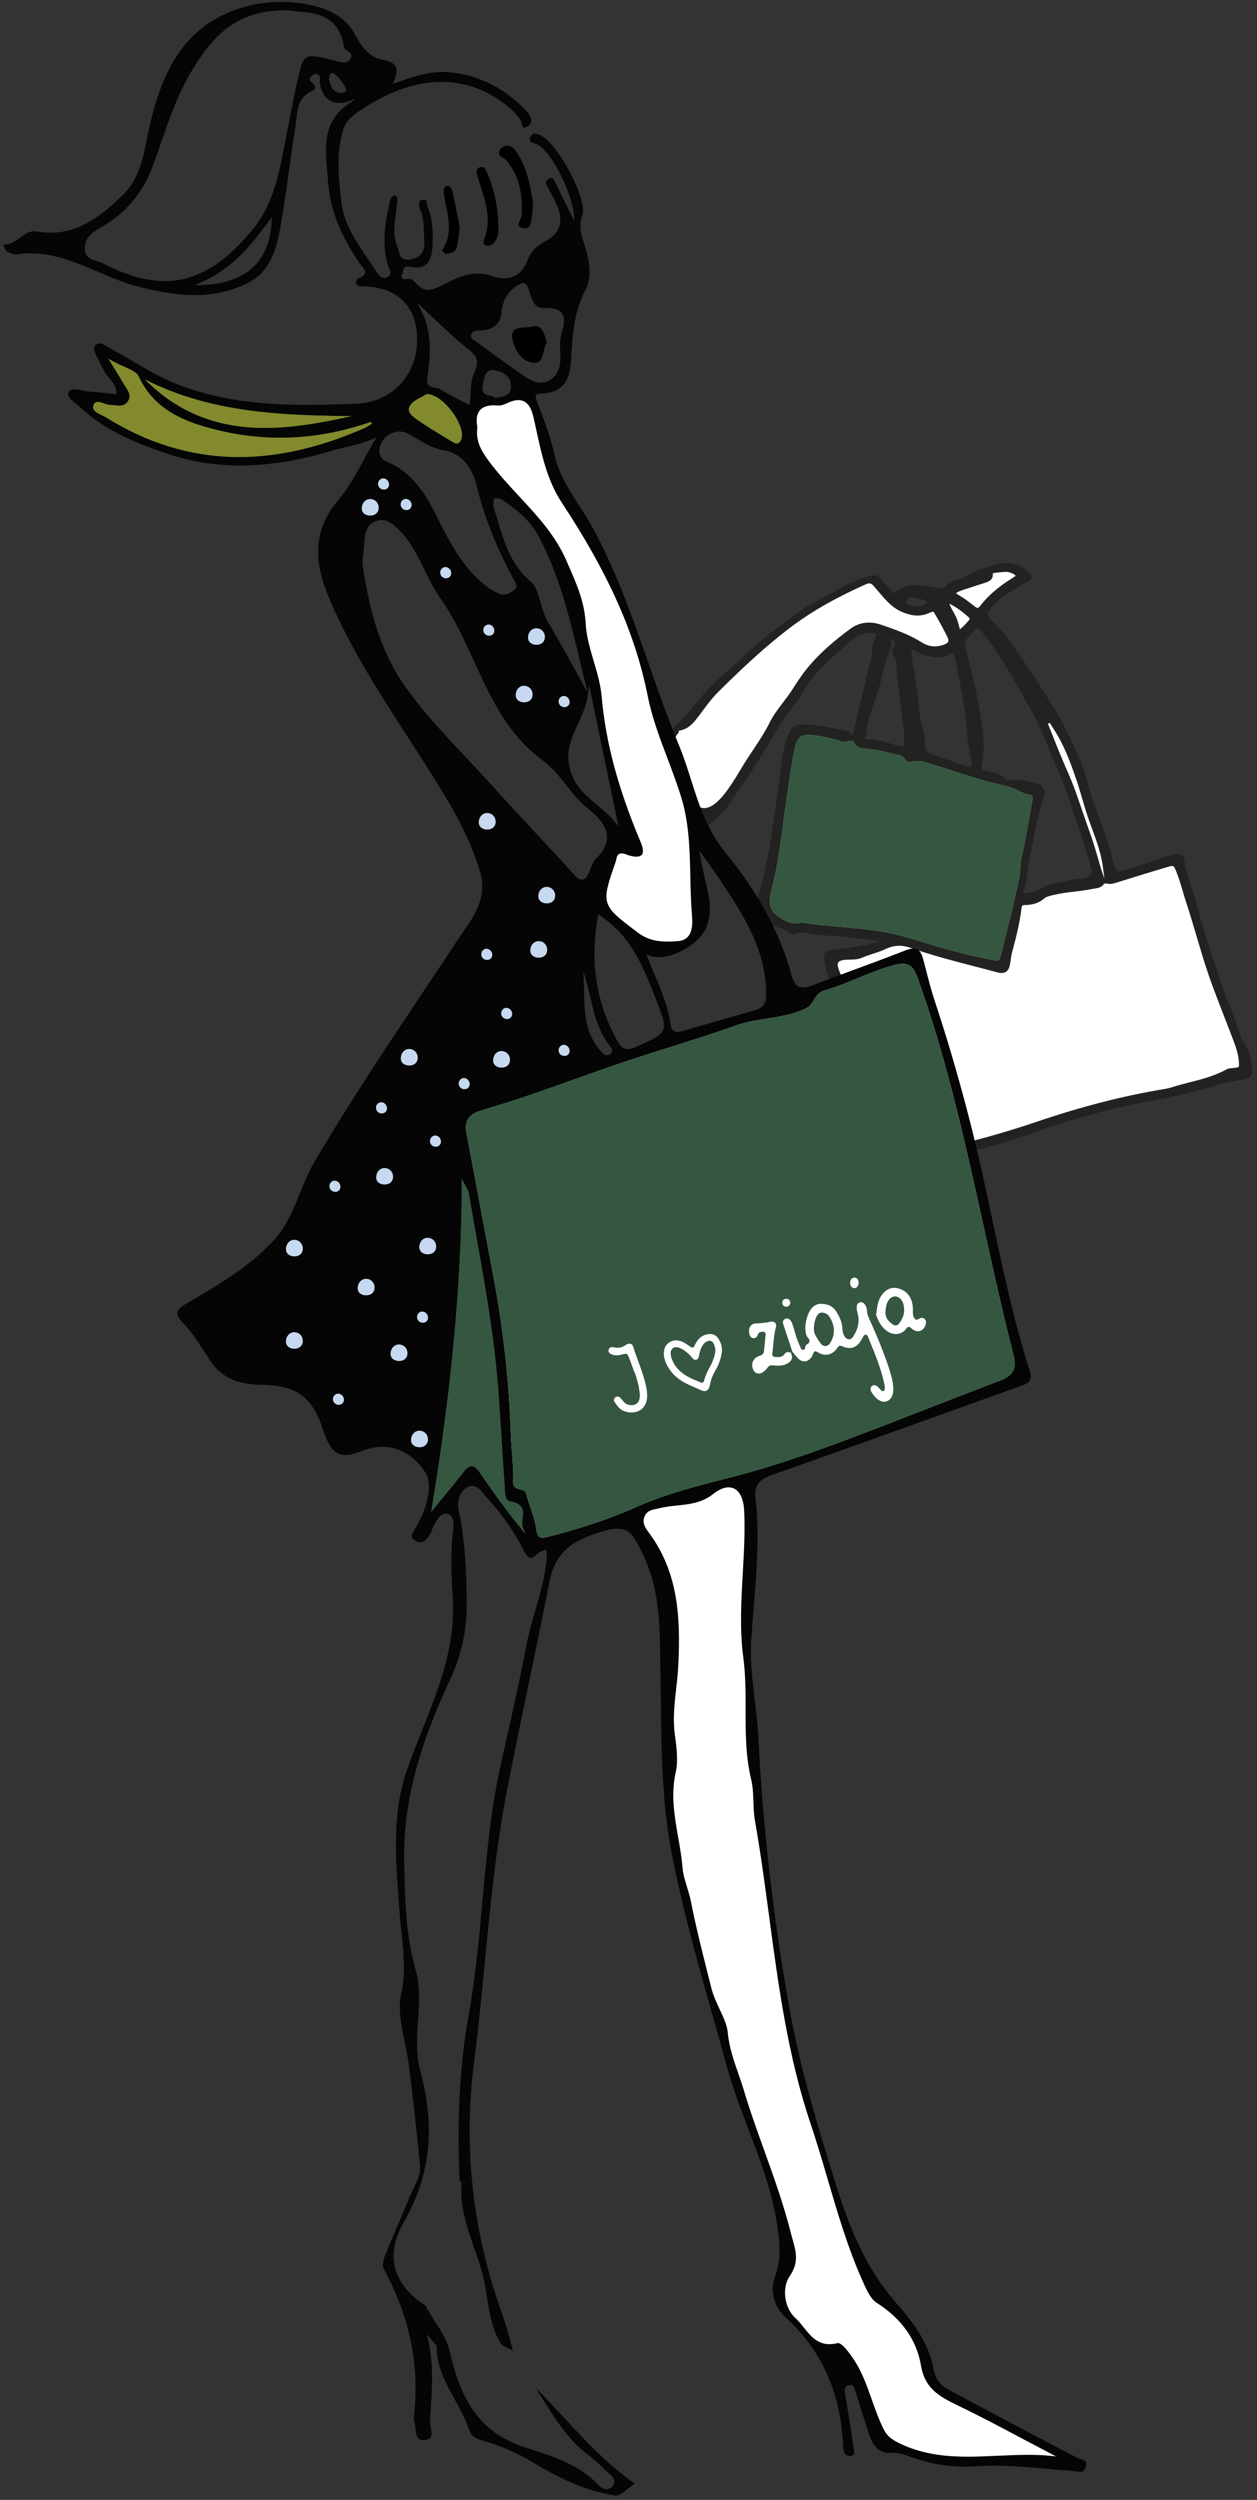 <svg width="257" height="511" viewBox="0 0 257 511" fill="none" xmlns="http://www.w3.org/2000/svg">
<rect x="0" y="0" width="257" height="511" fill="#333333" stroke="none"/>
<g clip-path="url(#clip0)">
<path d="M136.976 156.03C138.365 159.848 140.122 164.192 142.931 167.316C143.151 167.547 143.414 167.547 143.635 167.432C143.898 167.979 144.162 168.527 144.434 169.063C146.191 167.853 147.727 166.328 149.021 164.455L150.567 162.215C151.609 160.7 152.545 159.343 153.47 157.944C154.849 155.903 156.122 153.758 157.353 151.664L157.479 151.443C157.952 150.644 158.425 149.855 158.898 149.055C160.014 147.245 161.034 145.773 162.107 144.469C162.98 143.385 163.675 142.365 164.242 141.334C166.157 137.989 169.113 135.317 171.984 132.74L172.689 132.109C173.689 131.204 174.646 130.352 175.919 129.826C176.434 129.605 176.887 129.416 177.391 129.395C177.781 129.374 178.107 129.353 178.369 129.353C178.938 129.353 179.054 129.426 179.085 129.458L179.179 129.521V129.626C179.19 129.742 179.137 129.974 178.77 130.973C178.569 131.477 178.359 131.993 178.359 132.519C178.359 133.929 177.991 135.233 177.601 136.632C177.454 137.189 177.286 137.768 177.171 138.336C176.665 140.524 176.15 142.638 175.55 145.173C175.256 146.415 174.951 147.666 174.646 148.918C174.625 149.013 174.593 149.139 174.572 149.255C174.551 149.402 174.52 149.539 174.467 149.676C174.425 149.802 174.383 149.907 174.351 149.96L174.225 150.243L174.004 150.012C173.973 149.981 173.941 149.95 173.888 149.896C173.615 149.57 173.31 149.392 172.963 149.339C172.184 149.213 171.416 149.055 170.533 148.887C168.376 148.455 166.146 148.013 163.833 148.098C162.265 148.161 161.665 148.939 161.044 150.455C160.34 152.18 160.087 153.989 159.845 155.756L159.277 159.858C158.752 163.739 158.215 167.758 157.563 171.735C156.91 175.794 156.132 179.371 155.185 182.664C154.932 183.568 154.911 184.504 154.891 185.42C154.88 185.841 154.87 186.272 154.828 186.714C154.786 187.429 155.322 187.839 155.721 188.123C156.5 188.702 157.342 188.986 158.173 189.259C158.362 189.323 158.562 189.386 158.762 189.449L158.91 189.491C159.751 189.743 160.54 189.985 161.14 190.596C161.507 190.995 162.159 191.111 162.643 190.868C162.98 190.679 163.39 190.606 163.895 190.606C164.41 190.606 164.937 190.69 165.336 190.774C167.02 191.111 168.745 191.227 170.427 191.331C171.648 191.406 172.91 191.489 174.13 191.657C174.761 191.753 175.382 191.826 176.013 191.9L176.255 191.942C177.097 192.037 177.97 192.141 178.822 192.268L179.821 192.425L178.853 192.689C176.855 193.246 174.783 193.551 172.763 193.856L172.3 193.93C172.005 193.962 171.711 193.993 171.416 194.024H171.353C171.006 194.067 170.649 194.099 170.301 194.161C168.702 194.361 168.366 194.751 168.544 196.213C168.713 197.612 169.113 198.958 169.502 200.273C169.628 200.715 169.754 201.156 169.881 201.598C170.143 202.535 170.207 203.45 170.049 204.27C169.586 206.679 169.512 209.12 169.439 211.486C169.408 212.591 169.376 213.58 169.312 214.59C169.218 216.062 169.176 217.536 169.134 218.966C169.092 220.607 169.039 222.458 168.891 224.236C168.797 225.403 168.766 226.592 168.745 227.77L168.713 229.053C168.671 230.621 168.282 232.051 167.85 233.588L167.755 233.893C167.556 234.492 167.419 235.155 168.26 235.492C169.007 235.786 169.713 235.512 170.101 234.765C170.354 234.25 170.953 234.145 171.574 234.524C172.226 234.934 172.931 235.302 173.604 235.66L173.71 235.712C175.392 236.586 176.981 237.416 178.18 238.826C179.001 239.773 180.169 240.13 181.442 239.825L181.631 239.783C183.429 239.362 185.291 238.942 187.048 238.121C188.426 237.5 190.046 237.217 191.624 236.943C193.275 236.669 194.78 236.27 196.263 235.88C197.22 235.639 198.24 235.365 199.24 235.145C204.142 234.061 208.897 232.398 213.514 230.789L213.914 230.652C218.29 229.107 223.024 227.749 228.809 226.381C231.429 225.771 234.153 225.245 236.551 224.783L237.604 224.583C241.464 223.846 244.904 223.005 248.112 222.006C249.921 221.438 251.825 221.006 253.94 220.723C255.454 220.522 256.117 220.154 256.012 218.45C255.917 217.03 255.728 215.389 254.717 213.853C254.003 212.791 253.467 211.518 252.961 209.75C252.541 208.278 251.951 206.858 251.362 205.481L251.32 205.365C251.005 204.596 250.668 203.808 250.373 203.019C249.753 201.335 249.196 199.611 248.659 197.938L248.596 197.728C248.228 196.602 247.859 195.424 247.47 194.288C246.271 190.753 245.272 187.145 244.43 184.031C244.157 183.011 243.831 181.991 243.526 181.065C242.957 179.319 242.369 177.52 242.116 175.669C242.032 174.922 241.547 174.522 240.78 174.522C240.538 174.522 240.264 174.565 239.981 174.648L239.076 174.911C237.403 175.406 235.678 175.931 234.047 176.573C232.859 177.036 231.587 177.362 230.461 177.667C229.913 177.804 229.377 177.941 228.84 178.099C228.715 178.14 228.641 178.14 228.599 178.14H228.525L228.472 178.099C228.441 178.067 228.431 178.057 228.283 177.878C227.758 177.194 227.631 176.521 227.505 175.794C227.453 175.543 227.41 175.279 227.347 175.038C226.589 172.156 225.559 169.368 224.538 166.664L224.454 166.411C224.139 165.581 223.834 164.74 223.529 163.909C223.097 162.73 222.792 161.499 222.476 160.29L222.256 159.427C221.698 157.313 220.794 155.314 219.92 153.378L219.847 153.221C219.594 152.674 219.353 152.126 219.121 151.58C217.322 147.477 214.86 143.659 212.473 139.977L211.789 138.925C210.201 136.442 208.571 134.087 206.603 131.247C205.552 129.742 204.279 128.363 203.037 127.049L202.533 126.513C201.775 125.692 201.754 125.25 202.396 124.577L202.869 124.082C203.931 122.979 204.931 121.916 206.277 121.148C206.771 120.874 207.245 120.569 207.771 120.232C208.528 119.728 209.254 119.265 210.074 118.907C210.548 118.697 210.811 118.423 210.874 118.097C210.937 117.75 210.768 117.392 210.359 116.993C208.465 115.162 206.056 114.626 203.374 115.467L202.396 115.762C200.65 116.277 198.85 116.814 197.325 117.95C197.052 118.171 196.641 118.255 196.2 118.37C195.968 118.423 195.727 118.486 195.505 118.55L195.232 118.644C194.59 118.844 193.864 119.065 193.497 119.675C193.244 120.095 192.907 120.286 192.455 120.286C192.266 120.286 192.076 120.253 191.865 120.222L191.771 120.211C191.361 120.149 190.972 120.075 190.582 120.012L190.478 119.991C189.309 119.78 188.1 119.57 186.806 119.643C185.638 119.717 184.145 119.948 182.987 121.085C182.945 121.127 182.893 121.169 182.862 121.19L182.714 121.316L182.578 121.169C182.546 121.137 182.503 121.096 182.462 121.032C181.747 120.138 181.083 119.349 180.442 118.644C179.8 117.929 179.422 117.593 178.801 117.593C178.454 117.593 178.022 117.708 177.507 117.865C175.161 118.55 172.973 119.497 170.985 120.685C170.06 121.231 169.081 121.748 168.145 122.231L168.092 122.263C166.578 123.041 165.021 123.851 163.621 124.871C159.73 127.701 155.711 130.626 152.156 134.044C151.219 134.928 150.231 135.822 149.284 136.664L149.189 136.737C147.98 137.821 146.602 139.041 145.329 140.303C143.035 142.607 140.985 145.573 138.554 147.951C138.134 148.361 137.786 148.719 137.481 149.066C135.441 151.254 135.651 152.411 136.976 156.03ZM189.594 123.094L189.467 123.251C189.089 123.746 188.51 123.82 187.584 123.893L187.258 123.914H187.227C187.111 123.903 187.006 123.872 186.869 123.862C186.554 123.799 186.196 123.746 185.902 123.62L185.711 123.556C185.47 123.462 185.333 123.409 185.26 123.336L185.059 123.136L185.312 122.999C185.375 122.967 185.407 122.894 185.46 122.778C185.68 122.284 185.869 121.968 186.448 122.042C186.691 122.084 186.911 122.147 187.132 122.2L187.216 122.221C187.364 122.252 187.5 122.294 187.648 122.325C188.836 122.568 189.268 122.852 189.404 122.967L189.594 123.094ZM195.243 134.391L195.705 136.737C196.157 139.01 196.62 141.365 196.999 143.69C197.272 145.279 197.43 146.898 197.567 148.466C197.778 150.696 197.988 153.011 198.567 155.261C198.756 156.04 198.671 156.366 198.555 156.513C198.461 156.629 198.314 156.682 198.072 156.682C197.788 156.682 197.42 156.608 196.957 156.439C194.884 155.683 192.476 154.819 190.098 154.02C189.562 153.831 189.394 153.526 189.257 152.979C189.131 152.484 189.11 151.99 189.089 151.443C189.068 150.854 189.047 150.243 188.857 149.666C188.247 147.919 188.057 146.078 187.879 144.29C187.773 143.227 187.658 142.102 187.459 141.008C187.322 140.293 187.237 139.577 187.154 138.873C187.038 137.895 186.911 136.874 186.67 135.896C186.448 134.991 186.375 134.087 186.385 133.045L186.396 132.677L186.712 132.866C187.48 133.329 188.3 133.613 189.025 133.855C189.814 134.118 190.729 134.391 191.676 134.391C192.465 134.391 193.171 134.202 193.833 133.834C194.759 133.329 195.032 133.308 195.243 134.391ZM214.146 152.348C214.598 153.494 215.113 154.799 215.67 156.04C216.943 158.827 218.09 161.804 219.268 165.412C219.605 166.432 219.952 167.453 220.288 168.473L220.383 168.768C221.382 171.724 222.424 174.775 223.171 177.878C223.265 178.267 223.182 178.53 222.887 178.835C222.414 179.319 221.835 179.582 221.183 179.582H221.13C220.12 179.582 219.184 179.813 218.259 180.044C217.585 180.213 216.943 180.36 216.27 180.445C215.103 180.571 213.935 180.949 213.052 181.475C212.105 182.064 211.063 182.317 210.085 182.538C209.843 182.59 209.653 182.611 209.507 182.611L209.244 182.633L209.285 182.37C209.296 182.295 209.317 182.191 209.36 182.033C209.79 180.676 209.979 179.255 210.159 177.889L210.169 177.825C210.284 176.984 210.4 176.11 210.569 175.258C210.737 174.396 210.905 173.533 211.073 172.65C211.694 169.43 212.336 166.085 213.472 162.93C213.83 161.931 213.388 160.763 212.483 160.405C210.78 159.721 208.97 159.385 206.96 159.385H206.624L206.592 159.375C206.445 159.333 206.214 159.385 206.046 159.427C205.951 159.458 205.888 159.48 205.824 159.48H205.709L205.646 159.375C205.004 158.322 203.826 158.091 202.784 157.892L202.69 157.87C202.417 157.817 202.143 157.765 201.88 157.681C200.67 157.334 200.544 157.261 200.765 156.208C201.333 153.568 201.144 150.949 200.702 147.835C200.112 143.69 199.209 139.346 197.756 133.771C197.073 131.151 197.093 131.056 198.977 129.152C199.629 128.479 199.797 128.427 199.923 128.427C200.05 128.427 200.208 128.479 200.786 129.121C200.839 129.185 200.881 129.258 200.912 129.321C200.955 129.395 200.986 129.468 201.038 129.521C204.3 133.645 206.877 138.199 209.36 142.607L209.485 142.828C210.033 143.796 210.579 144.763 211.137 145.731C212.346 147.835 213.262 150.118 214.146 152.348ZM171.206 216.209C171.269 213.643 171.48 211.087 171.679 208.647V208.425C171.679 208.309 171.69 208.205 171.679 208.089C171.679 208.078 171.679 208.047 171.679 208.037L171.627 207.584L172.016 207.846C172.08 207.879 172.132 207.91 172.205 207.931C172.805 208.194 172.847 208.657 172.91 209.235C172.931 209.478 172.963 209.719 173.026 209.93L173.826 212.717C174.572 215.337 175.34 218.051 176.056 220.723C177.023 224.352 177.97 228.107 178.864 231.904C179.212 233.472 179.484 234.86 179.39 236.281C179.38 236.438 179.347 236.532 179.327 236.586L179.106 237.174L178.917 236.607C178.885 236.586 178.832 236.553 178.78 236.501C176.687 234.755 174.194 233.692 171.606 232.672C170.953 232.398 170.691 232.031 170.722 231.379L170.785 229.674C170.932 225.266 171.09 220.702 171.206 216.209ZM180.116 139.114C180.62 137.032 181.22 134.928 181.893 132.856C181.936 132.719 181.999 132.582 182.051 132.456C182.209 132.077 182.441 131.552 182.177 131.025L181.872 130.404L182.472 130.741C182.682 130.857 182.829 131.015 182.904 131.204C183.02 131.477 182.935 131.835 182.692 132.235C182.304 132.835 182.198 133.276 182.682 133.981C183.082 134.538 183.303 135.18 183.292 135.686C183.24 137.032 183.429 138.336 183.618 139.672C183.703 140.229 183.776 140.798 183.84 141.365L183.923 142.187C184.113 143.995 184.324 146.057 184.639 148.003C184.818 149.097 184.839 150.233 184.849 151.233L184.86 152.106C184.881 152.327 184.839 152.421 184.818 152.473L184.744 152.621L184.576 152.579C184.523 152.569 184.471 152.558 184.428 152.548L184.324 152.527C184.123 152.485 183.913 152.453 183.693 152.421C183.356 152.369 183.04 152.316 182.746 152.222C181.041 151.601 179.212 151.211 177.138 151.053L176.791 151.022L176.97 150.717C177.244 150.265 177.244 149.739 177.233 149.265V149.108C177.244 147.909 177.612 146.762 177.96 145.783C178.98 143.154 179.642 141.082 180.116 139.114Z" fill="#222221"/>
<path d="M178.591 194.919C177.76 195.182 176.907 195.465 176.108 195.813C175.404 196.118 174.561 196.139 173.741 196.15L173.562 196.16C173.415 196.16 173.268 196.171 173.12 196.171C172.194 196.213 171.606 196.402 171.395 196.738C171.195 197.054 171.248 197.57 171.553 198.348C173.058 202.146 174.152 205.616 174.898 208.973C175.371 211.045 175.929 213.159 176.465 215.19C176.729 216.136 176.981 217.094 177.223 218.051C177.602 219.534 178.022 221.028 178.433 222.469C179.191 225.183 179.968 227.938 180.526 230.716C180.673 231.505 180.821 232.294 180.958 233.083L180.968 233.177C181.178 234.377 181.388 235.608 181.662 236.796C181.704 236.954 181.768 237.28 182.019 237.28C182.114 237.28 182.251 237.259 182.493 237.206C184.766 236.08 187.216 235.681 189.604 235.292L189.741 235.26C190.698 235.102 191.687 234.934 192.654 234.724C199.377 233.198 205.93 231.358 212.146 229.232C221.319 226.13 229.84 223.952 238.192 222.584C238.834 222.479 239.444 222.301 240.085 222.1L240.307 222.027C240.591 221.942 240.874 221.848 241.169 221.774C241.737 221.627 242.294 221.479 242.852 221.333C245.514 220.659 248.28 219.965 250.731 218.608C251.11 218.387 251.541 218.356 251.941 218.325L252.267 218.292C253.024 218.209 253.161 218.145 253.224 218.082L253.266 218.019C253.309 217.945 253.34 217.829 253.309 217.262C253.224 215.379 252.551 213.653 251.857 211.845L251.636 211.266C251.226 210.192 250.805 209.12 250.394 208.057C248.838 204.071 247.238 199.958 245.965 195.781C245.535 194.372 245.114 192.963 244.693 191.553C244.009 189.207 243.284 186.777 242.495 184.379C242.253 183.663 242.043 182.948 241.811 182.149C241.411 180.781 241.001 179.371 240.444 178.036C240.085 177.173 239.949 177.015 239.634 177.015C239.412 177.015 239.086 177.11 238.802 177.194C235.068 178.288 231.333 179.456 228.146 180.455L227.957 180.507C227.579 180.623 227.01 180.75 226.579 180.655C226.431 180.613 226.263 180.582 226.105 180.582C225.906 180.582 225.758 180.644 225.663 180.76C225.138 181.433 224.444 181.528 223.781 181.633L223.697 181.643C223.549 181.664 223.402 181.686 223.265 181.717C222.087 181.969 220.867 182.106 219.71 182.254H219.625C218.311 182.411 216.965 182.58 215.649 182.885L215.418 182.938C214.661 183.106 213.903 183.285 213.419 183.705C212.157 184.799 210.695 184.978 209.549 184.999C209.033 185.01 208.917 185.125 208.855 185.641C208.496 188.702 207.728 191.669 206.918 194.688C206.793 195.15 206.729 195.635 206.656 196.129C206.603 196.507 206.55 196.907 206.455 197.307C206.14 198.706 205.34 199.137 203.868 198.748C202.396 198.348 200.912 197.959 199.418 197.58L199.356 197.56C195.085 196.455 190.667 195.308 186.448 193.835C184.418 193.12 182.914 193.152 181.073 193.972C180.306 194.362 179.495 194.624 178.591 194.919Z" fill="white"/>
<path d="M194.633 123.683L194.095 123.399L194.338 123.967C194.496 124.325 194.695 124.682 194.905 125.039C195.221 125.608 195.547 126.154 195.737 126.796L195.863 127.207C195.968 127.533 196.084 127.89 196.168 128.301L196.242 128.658L196.516 128.427C196.936 128.091 197.241 127.743 197.515 127.439C197.662 127.281 197.799 127.123 197.935 126.986C198.135 126.775 198.24 126.596 198.24 126.47C198.24 126.386 198.188 126.302 198.082 126.208C197.062 125.292 195.926 124.366 194.633 123.683Z" fill="white"/>
<path d="M207.003 118.16C207.224 118.023 207.34 117.919 207.402 117.855L207.687 117.739L207.466 117.508C207.392 117.423 207.213 117.298 206.824 117.14C206.372 116.972 205.94 116.887 205.604 116.887C205.519 116.887 205.446 116.887 205.33 116.908L204.73 116.962C204.246 117.003 203.879 117.035 203.49 117.087C203.322 117.108 203.216 117.14 203.152 117.172H202.984V117.392C203.037 118.592 202.048 118.907 201.333 119.149L201.175 119.202C200.86 119.306 200.554 119.412 200.239 119.497L199.67 119.686C199.008 119.896 198.356 120.106 197.693 120.338L197.43 120.411C196.999 120.537 196.578 120.674 196.19 120.843C195.968 120.948 195.821 121.021 195.727 121.085L195.442 121.253L195.705 121.442C195.8 121.516 195.937 121.6 196.157 121.727C197.168 122.305 198.104 123.052 198.935 123.693L199.356 124.019C199.566 124.177 199.745 124.251 199.871 124.251C200.018 124.251 200.176 124.146 200.324 123.946C201.933 121.831 204.057 119.981 207.003 118.16Z" fill="white"/>
<path d="M146.338 164.15C148.632 162.267 150.798 158.26 152.208 155.988C152.713 155.177 153.26 154.356 153.786 153.578L153.881 153.431C155.09 151.622 156.331 149.76 157.299 147.814C158.057 146.257 159.13 144.858 160.16 143.501C160.845 142.596 161.56 141.66 162.159 140.703C163.422 138.684 164.547 137.127 165.704 135.801C167.903 133.287 170.533 130.962 173.973 128.448C175.666 127.217 177.854 126.933 179.989 127.649C183.134 128.711 185.943 129.721 188.489 131.33C189.888 132.214 191.402 132.362 192.949 131.783C193.486 131.593 193.78 131.383 193.875 131.141C193.959 130.92 193.906 130.615 193.686 130.184C192.97 128.722 192.16 127.227 191.287 125.745L191.234 125.66C191.014 125.261 190.939 125.155 190.898 125.103L190.835 125.04H190.74C190.613 125.04 190.424 125.113 189.867 125.344C188.289 126.029 186.658 125.986 184.681 125.198C182.535 124.356 181.168 122.757 179.853 121.21C179.632 120.959 179.422 120.706 179.2 120.454L179.011 120.222C178.433 119.549 178.17 119.244 177.728 119.244C177.433 119.244 177.117 119.381 176.55 119.644L176.371 119.728C170.743 122.284 166.304 124.808 162.412 127.659C156.479 132.035 151.24 137.095 146.791 141.492C145.613 142.66 144.645 143.975 143.699 145.247C143.13 146.026 142.615 146.709 142.057 147.382C141.089 148.551 140.09 149.161 138.786 149.371C138.828 149.539 138.807 149.718 138.649 149.886C136.135 152.716 139.28 158.996 140.543 161.857C142.31 165.834 144.372 165.77 146.338 164.15Z" fill="white"/>
<path d="M225.559 177.689C225.527 177.384 225.474 177.068 225.422 176.742L225.348 176.279C224.917 173.849 224.044 171.482 223.202 169.189L222.897 168.369C222.277 166.696 221.761 164.97 221.278 163.288H221.056L221.257 163.235C220.846 161.826 220.414 160.374 219.92 158.953C218.805 155.704 217.543 152.274 215.46 149.076C215.176 148.645 214.902 148.214 214.64 147.762L214.25 147.951C214.629 148.877 214.997 149.802 215.365 150.718L215.429 150.876C215.828 151.896 216.228 152.905 216.648 153.916C217.048 154.894 217.48 155.882 217.89 156.86L217.933 156.945C218.689 158.691 219.478 160.5 220.099 162.331C220.52 163.529 220.919 164.729 221.34 165.917L221.382 166.033C221.876 167.464 222.36 168.874 222.856 170.262C223.602 172.335 224.212 174.449 224.791 176.5L225.169 177.773L225.8 179.624L225.559 177.689Z" fill="white"/>
<path d="M174.667 151.875C174.604 151.748 174.53 151.643 174.446 151.569L174.393 151.506L173.562 151.474L173.426 151.549C173.026 151.769 172.427 151.738 171.596 151.433L171.522 151.412C171.427 151.37 171.343 151.348 171.258 151.317C169.902 150.875 168.482 150.633 167.03 150.391C166.378 150.276 165.841 150.233 165.357 150.233C163.559 150.233 162.917 150.896 162.412 153.357C161.875 155.977 161.497 158.67 161.129 161.268L161.119 161.341C160.908 162.825 160.708 164.277 160.476 165.718C160.297 166.822 160.172 167.948 160.056 169.042L160.045 169.115C159.541 172.713 159.025 176.626 158.141 180.287C157.237 184.053 156.479 185.925 160.224 188.019C161.391 188.671 162.286 188.849 163.37 188.681C163.822 188.607 164.358 188.617 165.105 188.723C167.388 189.06 169.744 189.259 172.016 189.47C174.499 189.68 177.023 189.901 179.516 190.28C182.998 190.816 186.29 191.805 189.12 192.689C193.665 194.13 198.42 195.34 203.237 196.276C203.426 196.318 203.584 196.339 203.721 196.339C204.057 196.339 204.394 196.266 204.594 195.444C204.973 193.752 205.415 192.026 205.803 190.511C206.298 188.565 206.866 186.367 207.308 184.232C207.434 183.632 207.581 183.022 207.728 182.422C208.181 180.561 208.633 178.657 208.623 176.731C208.623 176.174 208.749 175.659 208.876 175.153C208.928 174.953 208.97 174.743 209.022 174.544C209.517 172.366 209.906 170.125 210.284 167.948L210.317 167.811C210.558 166.359 210.822 164.866 211.106 163.403C211.2 162.909 211.148 162.751 211.084 162.667C211.011 162.551 210.801 162.478 210.485 162.446C209.653 162.362 208.949 162.005 208.276 161.657C207.844 161.436 207.477 161.247 207.066 161.1C205.857 160.679 204.572 160.394 203.437 160.132C202.332 159.869 201.238 159.617 200.176 159.279C198.094 158.606 195.989 157.954 193.896 157.292L189.394 155.872C188.489 155.587 187.322 155.367 186.406 155.724C186.249 155.787 186.091 155.819 185.943 155.819C185.439 155.819 185.175 155.461 185.018 155.178C184.671 154.578 184.06 154.399 183.23 154.231L182.062 153.957C180.284 153.547 178.475 153.126 176.623 153.01C175.73 152.99 175.056 152.6 174.667 151.875Z" fill="white"/>
<path fill-rule="evenodd" clip-rule="evenodd" d="M1.605 51.521C2.321 51.868 2.983 52.047 3.509 51.974C4.403 51.847 5.329 51.784 6.244 51.784C11.23 51.784 15.722 53.709 20.066 55.571C22.633 56.665 25.294 57.801 28.008 58.517C32.647 59.747 36.392 60.315 39.779 60.315C43.924 60.315 47.553 59.474 50.867 57.738C55.127 55.519 56.452 51.058 57.136 47.44C57.999 42.79 58.661 38.004 59.314 33.376C59.661 30.83 60.029 28.19 60.428 25.602C60.492 25.192 60.544 24.782 60.586 24.371C60.849 22.078 61.112 19.722 63.921 18.533C64.194 18.417 64.384 18.218 64.436 17.997C64.489 17.734 64.363 17.439 64.089 17.155C64.016 17.081 63.942 17.008 63.868 16.945C63.616 16.734 63.321 16.492 63.342 16.135C63.342 15.893 63.5 15.661 63.816 15.419C63.974 15.304 64.415 15.02 64.72 15.125C65.488 15.377 65.446 15.998 65.404 16.45C65.394 16.608 65.383 16.755 65.404 16.871C65.709 19.522 67.161 21.037 69.359 21.037C69.959 21.037 70.611 20.921 71.295 20.7L72.81 20.206L71.474 21.079C65.93 24.729 66.435 30.062 66.919 35.217C66.982 35.921 67.045 36.637 67.098 37.331C67.487 42.738 69.612 48.166 73.599 53.92C73.714 54.088 73.851 54.246 73.977 54.414C74.377 54.887 74.777 55.382 74.629 55.887C74.514 56.297 74.082 56.613 73.272 56.886C73.052 56.96 72.715 57.601 72.778 57.843C72.925 58.411 73.378 58.527 74.293 58.538C77.89 58.601 80.783 59.705 82.677 61.746C84.591 63.818 85.475 66.837 85.233 70.477C84.77 77.335 79.658 82.29 72.81 82.532C69.843 82.637 66.393 82.753 62.985 82.753C55.2 82.753 45.018 82.227 35.34 78.177C32.532 77.009 29.849 75.431 27.251 73.906C25.799 73.044 24.295 72.16 22.78 71.361C22.57 71.245 22.339 71.108 22.118 70.961C21.518 70.582 20.887 70.193 20.319 70.193C20.003 70.193 19.74 70.309 19.488 70.572C18.909 71.161 19.383 72.076 19.835 72.959C19.972 73.222 20.108 73.485 20.214 73.727C20.403 74.18 20.645 74.632 20.887 75.053C21.024 75.316 21.16 75.558 21.287 75.821C21.55 76.347 21.939 76.799 22.339 77.283C23.054 78.145 23.79 79.04 23.822 80.344V80.586L23.569 80.565C23.033 80.502 22.496 80.449 21.949 80.386C20.782 80.249 19.561 80.112 18.362 80.049C17.889 80.028 17.373 79.923 16.879 79.818C16.322 79.702 15.754 79.576 15.27 79.576C14.681 79.576 14.291 79.765 14.06 80.154C13.608 80.901 14.439 81.648 15.554 82.532C15.859 82.763 16.132 82.984 16.353 83.195C21.581 88.201 28.334 90.747 34.267 92.757C39.053 94.376 43.913 95.155 49.131 95.155C54.969 95.155 61.144 94.145 68.034 92.084C68.96 91.81 69.927 91.579 70.864 91.357C72.652 90.937 74.514 90.495 76.365 89.664L76.986 89.38L76.639 89.958C75.881 91.242 75.155 92.578 74.451 93.871C72.894 96.743 71.274 99.731 69.159 102.224C63.016 109.461 64.889 116.698 67.519 122.821C71.779 132.709 77.691 141.861 83.402 150.706C85.969 154.672 88.609 158.754 91.081 162.867C94.542 168.631 96.804 173.564 98.203 178.393C99.644 183.379 96.993 187.176 94.658 190.532C94.29 191.08 93.911 191.616 93.564 192.142C91.292 195.581 89.02 199.001 86.727 202.419C79.111 213.843 71.232 225.667 64.163 237.722C63.016 239.667 62.164 241.803 61.333 243.865C60.008 247.167 58.63 250.597 56.032 253.448C51.266 258.697 45.27 262.241 39.474 265.671L38.096 266.481C36.866 267.207 36.329 267.733 36.255 268.291C36.182 268.837 36.55 269.521 37.486 270.478C39.19 272.256 40.558 274.37 41.883 276.443C42.262 277.022 42.62 277.599 42.998 278.158C45.186 281.45 48.468 283.006 53.349 283.06C60.607 283.154 63.816 285.458 66.025 292.2C67.276 295.998 68.518 297.407 70.622 297.407C71.505 297.407 72.589 297.144 73.925 296.618C75.376 296.04 76.817 295.746 78.185 295.746C82.887 295.746 85.706 299.037 86.958 300.995C88.567 303.499 87.263 308.463 85.233 311.86C85.128 312.029 85.033 312.197 84.917 312.355C84.486 313.029 84.076 313.67 84.223 314.196C84.307 314.501 84.581 314.775 85.075 315.016C85.391 315.174 85.664 315.248 85.938 315.248C86.926 315.248 87.631 314.196 88.178 313.176C88.262 313.018 88.315 312.839 88.368 312.639C88.431 312.408 88.504 312.155 88.63 311.935C88.736 311.756 88.841 311.588 88.936 311.398C89.504 310.409 90.135 309.284 91.376 309.431C92.996 309.651 92.743 311.84 92.659 312.566C92.207 316.405 92.165 320.855 92.544 326.146C93.28 336.192 89.766 344.986 86.369 353.496C85.275 356.252 84.128 359.113 83.15 361.974C80.173 370.632 80.867 379.847 81.541 388.756C81.614 389.618 81.667 390.481 81.73 391.354C81.825 392.627 81.961 393.921 82.098 395.172C82.529 399.191 82.971 403.336 81.993 407.733C81.362 410.605 82.067 414.087 82.761 417.453C83.076 418.989 83.402 420.577 83.592 422.091C84.465 428.845 85.17 435.577 85.874 442.467C86.053 444.245 85.306 445.802 84.581 447.295C84.339 447.779 84.097 448.284 83.886 448.778C83.108 450.693 82.287 452.607 81.488 454.459C80.541 456.647 79.573 458.929 78.669 461.181C78.332 462.001 78.132 463.169 78.469 463.779C83.771 473.583 85.79 483.365 84.644 493.664C84.602 494.095 84.57 494.537 84.686 494.884C84.844 495.337 84.896 495.894 84.949 496.42C85.085 497.955 85.285 498.871 86.8 498.765C87.4 498.723 87.799 498.566 88.01 498.292C88.368 497.83 88.231 497.03 88.084 496.252C87.999 495.8 87.915 495.326 87.936 494.916C87.978 493.937 88.041 492.97 88.105 491.981C88.368 487.636 88.641 483.155 87.505 478.054L87.305 477.149L87.884 477.875C88.241 478.317 88.525 478.632 88.736 478.853C89.083 479.242 89.262 479.442 89.262 479.694C89.262 483.745 91.134 487.142 92.964 490.445C94.09 492.486 95.236 494.589 95.963 496.83C96.288 497.808 97.204 498.482 98.886 498.945C102.4 499.934 105.64 501.354 109.08 503.415C113.088 505.824 119.178 509.138 125.795 510.095C126.51 510.211 127.435 509.464 128.414 508.685C128.866 508.338 129.319 507.97 129.792 507.654C124.227 503.804 119.683 498.902 115.286 494.158C113.414 492.139 111.478 490.056 109.49 488.068C110.058 488.941 110.615 489.824 111.152 490.688C113.624 494.621 116.18 498.692 120.072 501.659C121.187 502.5 122.24 503.478 123.26 504.425C123.648 504.793 124.038 505.151 124.448 505.509C125.132 506.14 126.184 507.087 125.153 508.254C124.375 509.127 123.343 509.001 122.292 507.896C118.484 503.868 113.319 502.195 108.312 500.575L107.345 500.27C97.614 497.104 94.142 490.088 91.912 480.525C91.397 478.338 90.177 476.444 88.978 474.603C88.304 473.552 87.589 472.458 87.032 471.332C87.01 471.321 86.979 471.289 86.905 471.237C80.226 466.85 78.721 460.96 82.55 454.249C88.01 444.676 89.083 434.84 85.927 423.291C85.012 419.935 85.243 416.421 85.485 413.024C85.706 409.637 85.948 406.134 85.012 402.841C82.919 395.541 82.782 388.052 82.656 380.825L82.645 380.267C82.445 369.011 85.327 357.63 91.986 343.397C94.395 338.232 95.52 332.972 95.437 327.281C95.342 321.339 95.132 315.006 93.774 308.737C93.396 306.938 93.848 304.76 95.741 303.908C96.004 303.782 96.278 303.729 96.541 303.729C97.593 303.729 98.371 304.708 99.002 305.486C99.171 305.707 99.339 305.907 99.486 306.075C102.579 309.452 105.104 313.007 106.955 316.679C107.502 317.762 107.954 318.436 108.543 318.436C108.933 318.436 109.417 318.13 109.974 317.51C110.237 317.246 110.605 317.109 110.974 316.995C111.12 316.931 111.278 316.879 111.404 316.826L111.699 316.7L111.709 317.005C111.709 317.152 111.73 317.31 111.741 317.468C111.773 317.794 111.805 318.13 111.784 318.467C111.489 322.169 110.447 325.736 109.448 329.185C108.765 331.563 108.049 334.025 107.586 336.497C106.492 342.355 105.156 348.268 103.884 353.99C103.325 356.451 102.779 358.924 102.242 361.385C100.286 370.4 99.434 379.699 98.624 388.704C97.94 396.309 97.214 404.187 95.826 411.846C94.016 421.828 93.417 432.726 93.964 445.948L94.374 445.991C93.932 450.809 95.468 455.237 96.951 459.519C97.561 461.307 98.203 463.137 98.697 464.989C99.108 466.566 99.37 468.197 99.613 469.775C100.107 472.867 100.591 476.065 102.337 478.937C102.673 479.474 103.221 479.715 103.809 479.958C104.178 480.126 104.567 480.284 104.883 480.536C104.735 479.978 104.588 479.432 104.43 478.874C103.894 476.897 103.336 474.845 102.632 472.888C96.604 456.205 94.69 438.87 96.941 421.397C97.803 414.707 98.466 407.869 99.108 401.253C100.212 389.786 101.369 377.943 103.578 366.361C105.009 358.945 106.576 351.434 108.091 344.176C109.521 337.307 110.995 330.206 112.362 323.211C113.561 317.005 117.432 314.701 123.291 312.996C124.47 312.649 125.448 312.481 126.247 312.481C128.845 312.481 129.708 314.207 131.002 316.826L131.233 317.278C134.779 324.368 134.883 331.531 134.989 339.095C134.999 339.853 135.01 340.621 135.02 341.388C135.062 343.471 135.083 345.544 135.115 347.637C135.23 357.987 135.357 368.707 137.387 379.141C139.575 390.334 142.721 401.474 145.771 412.235C146.718 415.632 147.717 419.125 148.663 422.575C149.853 426.931 151.493 431.243 153.082 435.398C155.532 441.814 158.046 448.452 159.004 455.469C159.456 458.73 159.74 461.948 158.447 465.357C157.384 468.144 158.236 471.532 160.529 473.604C168.093 480.473 171.984 489.225 172.395 500.376C172.437 501.458 173.068 502.122 173.963 501.995C174.235 501.964 174.414 501.879 174.52 501.732C174.719 501.448 174.615 500.933 174.53 500.48C174.499 500.343 174.478 500.207 174.457 500.07C173.963 496.504 173.373 492.864 172.848 489.667L172.805 489.425C172.69 488.772 172.521 487.879 173.405 487.573C173.562 487.521 173.71 487.499 173.836 487.499C174.541 487.499 174.719 488.194 174.856 488.709C174.887 488.825 174.92 488.919 174.951 489.014C175.393 490.34 175.813 491.697 176.224 493.012C176.708 494.579 177.223 496.199 177.759 497.787C178.685 500.501 180.116 501.585 182.536 501.385C183.672 501.28 184.903 501.742 185.964 502.132C190.572 503.825 195.127 504.467 200.102 504.109C201.165 504.047 202.259 504.004 203.426 504.004C206.835 504.004 210.317 504.319 213.683 504.614C215.481 504.782 217.343 504.951 219.174 505.067C219.416 505.087 219.668 505.13 219.92 505.162C220.225 505.214 220.51 505.256 220.783 505.256C221.267 505.256 221.751 505.13 222.003 504.194C222.308 503.1 221.772 502.921 220.962 502.668C220.688 502.573 220.404 502.49 220.152 502.353C210.359 497.251 201.701 492.654 193.686 488.331C192.15 487.499 191.203 486.111 190.866 484.218C189.899 478.758 186.469 474.456 183.04 470.521C176.718 463.253 173.51 454.806 170.985 446.77C167.198 434.704 163.611 422.859 161.402 410.499C158.1 391.996 155.964 373.472 155.069 355.421C154.954 352.854 154.639 350.224 154.334 347.699C153.85 343.702 153.355 339.548 153.586 335.487C153.723 333.005 153.933 330.48 154.134 328.049C154.701 320.96 155.291 313.65 154.491 306.443C154.102 302.993 155.679 302.257 158.289 301.331C169.302 297.46 180.464 293.442 191.277 289.56C197.262 287.414 203.247 285.258 209.233 283.112C210.643 282.607 211.032 281.787 210.558 280.313C207.213 269.784 204.889 258.834 202.648 248.24C202.228 246.253 201.806 244.275 201.385 242.298C198.651 229.622 195.19 216.915 191.098 204.555C190.435 202.545 189.888 200.473 189.373 198.453C189.162 197.622 188.942 196.781 188.721 195.961C188.321 194.508 187.742 193.888 186.743 193.888C186.29 193.888 185.744 194.014 185.071 194.288C181.789 195.581 178.423 196.823 175.172 198.022C172.153 199.117 169.05 200.273 166.02 201.451C165.315 201.735 164.736 201.862 164.242 201.862C163.044 201.862 162.317 201.125 161.875 199.453C159.593 190.922 155.048 182.475 148.369 174.333C144.571 169.704 142.889 164.445 141.28 159.364C140.543 157.049 139.785 154.672 138.838 152.39C136.556 146.898 134.557 141.186 132.632 135.675C129.403 126.461 126.079 116.941 121.356 108.198C120.494 106.62 119.504 105.064 118.536 103.57C116.464 100.362 114.319 97.038 113.424 93.157C112.498 89.148 111.12 85.425 109.753 81.985C109.49 81.343 109.459 81.007 109.616 80.765C109.805 80.481 110.195 80.46 110.731 80.439H110.9C114.571 80.281 116.475 78.187 116.727 74.043L116.78 73.149C117.064 68.299 117.338 63.713 119.726 59.211C120.787 57.223 120.787 54.414 119.746 50.859C119.641 50.532 119.547 50.217 119.441 49.901C118.841 48.039 118.285 46.283 119.062 44C120.23 40.634 113.929 29.357 110.679 27.748C110.216 27.517 109.743 27.285 109.332 27.285C109.101 27.285 108.754 27.348 108.48 27.927C108.312 28.274 108.259 28.547 108.354 28.747C108.491 29.063 108.985 29.231 109.5 29.41L109.774 29.515C112.436 30.462 117.033 39.33 117.348 44.095L117.421 45.157L115.717 41.76C114.95 40.203 114.276 38.856 113.613 37.489C113.572 37.404 113.53 37.31 113.487 37.226C113.15 36.479 112.909 36.184 112.225 36.542C111.931 36.7 111.751 36.879 111.689 37.11C111.604 37.404 111.699 37.783 111.983 38.278C112.457 39.098 112.899 39.95 113.34 40.823C114.77 43.621 115.823 47.145 111.226 49.47C109.648 50.27 108.449 51.595 107.86 53.215C106.986 55.592 105.283 56.897 103.063 56.897C102.295 56.897 101.485 56.739 100.653 56.444C99.665 56.087 98.697 55.918 97.688 55.918C95.174 55.918 92.901 57.044 90.713 58.148L90.04 58.485C89.22 58.885 88.347 59.253 87.537 59.253C86.716 59.253 85.98 58.874 85.212 58.085C85.149 58.012 85.075 57.938 85.012 57.864C84.56 57.38 84.139 56.928 83.413 56.991C83.35 57.002 83.276 57.012 83.213 57.023C83.045 57.044 82.876 57.065 82.729 57.065C82.624 57.065 82.298 57.065 82.151 56.812C82.035 56.602 82.077 56.307 82.319 55.876C82.372 55.782 82.393 55.624 82.414 55.466C82.477 55.066 82.55 54.456 83.318 54.456C83.455 54.456 83.592 54.467 83.76 54.509C86.821 55.224 88.315 53.836 88.441 50.038C88.536 47.514 88.483 44.842 87.452 42.359C87.368 42.159 87.326 41.907 87.284 41.654C87.189 41.055 87.105 40.781 86.758 40.781C86.632 40.781 86.484 40.813 86.316 40.876C86.032 40.971 85.853 41.128 85.748 41.36C85.527 41.875 85.801 42.601 85.927 42.885C86.59 44.358 86.621 45.904 86.663 47.408C86.684 47.987 86.695 48.597 86.748 49.186C86.937 51.343 86.001 52.626 83.96 53.026C83.718 53.068 83.497 53.089 83.297 53.089C81.909 53.089 81.667 52.005 81.456 51.122C81.393 50.816 81.32 50.532 81.214 50.291C80.341 48.166 80.625 46.009 80.909 43.926C81.004 43.158 81.109 42.359 81.162 41.591C81.162 41.465 81.183 41.339 81.204 41.212C81.288 40.487 81.278 40.129 80.783 40.024C80.141 39.877 79.836 40.592 79.7 41.202C78.774 45.346 77.985 49.765 79.3 54.267C79.353 54.425 79.437 54.603 79.531 54.782C79.794 55.319 80.163 56.044 79.29 56.581C78.532 57.054 77.701 56.728 77.038 55.676C76.449 54.74 75.808 53.804 75.187 52.899C72.82 49.417 70.369 45.82 69.854 41.654C69.275 36.952 68.623 31.619 70.159 26.507C70.8 24.361 72.683 23.183 74.503 22.026L74.829 21.815C80.131 18.459 85.317 16.745 90.282 16.745C95.489 16.745 100.275 18.617 104.504 22.309C105.082 22.814 105.576 23.414 106.05 24.003L106.282 24.287C106.481 24.529 106.566 24.887 106.65 25.234C106.776 25.781 106.882 26.107 107.154 26.107C107.334 26.107 107.565 26.012 107.86 25.833C108.281 25.56 108.522 25.223 108.585 24.803C108.67 24.235 108.385 23.561 107.828 22.93C103.589 18.27 98.392 15.535 92.375 14.809C91.807 14.746 91.208 14.704 90.619 14.704C87.263 14.704 84.034 15.788 80.741 17.008L80.268 17.197L80.478 16.724C81.13 15.304 81.257 14.273 80.888 13.579C80.51 12.884 79.626 12.443 78.069 12.19C75.124 11.685 73.441 8.635 72.441 6.804C69.286 1.029 60.975 0.398 57.567 0.398C55.506 0.398 53.412 0.608 51.666 0.998C37.823 4.038 33.384 14.578 30.88 24.497C30.575 25.686 30.333 26.938 30.081 28.148C29.26 32.313 28.408 36.616 25.21 39.761C21.108 43.821 16.458 47.566 10.315 47.566C9.431 47.566 8.516 47.482 7.622 47.324C7.422 47.282 7.233 47.272 7.033 47.272C5.876 47.272 5.024 47.913 4.13 48.576C3.236 49.249 2.3 49.954 1.037 49.954C0.964 49.954 0.9 49.943 0.827 49.943C0.816 49.954 0.774 50.059 0.806 50.291C0.837 50.701 1.163 51.3 1.605 51.521ZM71.915 85.067L70.075 85.456C63.605 86.855 58.693 87.476 54.149 87.476H54.138C44.723 87.476 37.013 84.541 30.596 78.493L29.586 77.546L30.838 78.145C43.472 84.215 57.136 84.877 70.043 85.035L71.915 85.067ZM76.028 86.603C75.871 86.698 75.713 86.803 75.555 86.897C75.208 87.119 74.85 87.35 74.472 87.507C65.572 91.431 56.957 93.409 48.879 93.409C39.411 93.409 30.259 90.684 21.665 85.298C21.434 85.151 21.15 85.014 20.845 84.877C19.898 84.426 18.709 83.889 19.13 82.753C19.277 82.343 19.572 82.143 20.014 82.143C20.392 82.143 20.803 82.29 21.255 82.448C21.676 82.595 22.107 82.732 22.444 82.742C22.77 82.742 23.106 82.784 23.433 82.826C23.769 82.858 24.095 82.9 24.411 82.9C25.2 82.9 25.715 82.637 26.136 82.027C26.872 80.954 26.336 80.112 25.778 79.229C25.652 79.04 25.536 78.85 25.421 78.661C24.968 77.851 24.474 77.062 23.79 75.968C23.443 75.4 23.054 74.758 22.581 74.001L22.16 73.317L22.875 73.717C23.759 74.211 24.621 74.6 25.378 74.937C26.83 75.579 27.966 76.094 28.387 76.978C31.616 83.952 38.075 86.361 44.576 87.939C48.763 88.959 53.034 89.474 57.262 89.474C63.447 89.474 69.696 88.38 75.86 86.224L76.028 86.603ZM106.481 76.399L106.208 76.21C103.863 74.6 101.538 72.886 99.287 71.224C98.666 70.771 98.045 70.319 97.424 69.867C97.33 69.793 97.214 69.73 97.098 69.667C96.688 69.446 96.068 69.099 96.362 68.31C96.625 67.595 97.256 67.584 97.814 67.574C97.908 67.574 97.993 67.574 98.076 67.563C100.875 67.437 102.264 66.301 102.537 63.871C102.81 61.42 103.778 59.684 105.461 58.569L105.555 58.517C106.072 58.18 106.523 57.875 106.944 57.875C107.66 57.875 107.986 58.674 108.175 59.39C108.607 60.904 109.185 62.977 110.952 62.977C110.995 62.977 111.026 62.977 111.068 62.966C113.056 62.861 114.276 63.229 114.886 64.06C115.486 64.902 115.465 66.185 114.782 68.226C114.55 68.92 114.518 69.677 114.497 70.235C114.497 70.435 114.487 70.614 114.466 70.698C114.676 73.254 114.897 76.147 112.488 77.651C111.888 78.03 111.236 78.219 110.574 78.219C109.091 78.219 107.702 77.251 106.481 76.399ZM98.687 78.934C98.718 78.755 98.749 78.556 98.782 78.356C98.971 77.146 99.234 75.442 100.969 75.663C102.673 75.873 104.483 76.831 104.483 78.924C104.494 80.88 102.863 81.185 101.211 81.312L101.095 81.322L101.022 81.238C100.865 81.049 100.539 80.975 100.17 80.901C99.413 80.723 98.382 80.491 98.687 78.934ZM118.148 148.035C119.073 146.005 120.041 143.912 120.293 141.344L120.44 139.957L120.714 141.313C122.745 151.043 124.512 159.564 126.279 168.085L126.478 169.031L125.9 168.263C124.838 166.833 123.449 165.697 122.113 164.571C119.705 162.562 117.211 160.479 116.422 156.744C115.707 153.357 116.885 150.77 118.148 148.035ZM120.293 165.35C121.86 166.602 123.964 168.527 124.101 170.851C124.196 172.397 123.459 173.944 121.85 175.553C121.345 176.068 121.04 176.836 120.745 177.563C120.651 177.794 120.567 178.014 120.461 178.246C120.104 179.066 119.683 179.824 118.989 179.824C118.536 179.824 118.021 179.487 117.369 178.772C114.687 175.806 111.919 172.839 109.238 169.968C106.334 166.833 103.325 163.614 100.423 160.384C98.708 158.48 96.909 156.566 95.174 154.725C91.018 150.307 86.705 145.731 83.066 140.661C77.333 132.667 75.355 123.683 74.082 115.11C74.124 114.574 74.188 114.078 74.24 113.595C74.335 112.564 74.44 111.597 74.503 110.639C74.619 109.03 74.903 107.252 76.775 106.547C77.196 106.4 77.617 106.316 78.017 106.316C79.258 106.316 80.257 107.031 81.383 108.115C83.865 110.513 85.349 113.542 86.779 116.467C87.747 118.434 88.746 120.485 90.04 122.305C92.87 126.291 94.942 130.836 96.951 135.223C100.317 142.586 103.799 150.202 110.941 155.419C112.866 156.818 114.361 158.712 115.812 160.542C117.17 162.225 118.557 163.982 120.293 165.35ZM117.232 136.296C115.57 133.287 113.856 130.184 112.056 127.207C111.331 125.998 110.92 124.524 110.511 123.126C110.016 121.39 109.554 119.769 108.607 118.97C104.451 115.478 103.095 110.913 101.79 106.505C101.506 105.548 101.222 104.57 100.906 103.612C100.79 103.254 100.865 102.876 100.927 102.508C100.948 102.351 100.991 102.193 100.991 102.035L101.012 101.813L101.232 101.845C101.359 101.866 101.485 101.866 101.622 101.866C101.948 101.866 102.295 101.888 102.547 102.066C105.356 103.96 108.186 106.147 109.901 109.24C114.255 117.151 116.37 125.955 118.42 134.486C118.862 136.348 119.315 138.2 119.778 140.051L120.178 141.618L119.378 140.198C118.663 138.904 117.947 137.6 117.232 136.296ZM152.808 206.942C148.443 208.184 143.93 209.467 139.501 210.771C139.133 210.877 138.828 210.929 138.565 210.929C137.46 210.929 137.187 210.024 137.071 209.225C136.546 205.659 135.178 202.387 133.716 198.937C133.242 197.811 132.759 196.665 132.296 195.487L132.096 194.982L132.59 195.224C133.19 195.508 133.905 195.656 134.704 195.656C138.239 195.656 143.004 192.731 144.33 189.743C145.76 186.504 145.003 183.295 144.129 179.582C143.751 178.036 143.383 176.448 143.13 174.733L142.993 173.849L143.51 174.585C144.141 175.48 144.677 176.236 145.171 176.921C146.076 178.194 146.791 179.182 147.465 180.213C152.008 187.124 156.711 194.256 156.647 203.408C156.626 205.448 155.722 206.112 154.249 206.532L152.808 206.942ZM126.206 212.738C121.86 204.923 120.577 196.581 122.261 187.24L122.323 186.925L122.587 187.103C129.024 191.237 131.569 197.738 134.021 204.018L134.126 204.291C136.724 210.929 136.683 211.024 130.454 213.811L130.182 213.938C129.36 214.305 128.814 214.463 128.33 214.463C127.499 214.453 126.879 213.948 126.206 212.738ZM122.786 214.789C119.62 211.287 119.514 207.016 119.431 202.892C119.41 202.04 119.389 201.156 119.346 200.284L119.252 198.443L119.767 200.21C120.125 201.42 120.419 202.682 120.704 203.892C121.514 207.364 122.355 210.96 124.796 213.927C125.069 214.253 125.174 214.642 125.101 214.968C125.048 215.158 124.921 215.42 124.553 215.589C124.396 215.663 124.238 215.694 124.08 215.694C123.575 215.694 123.239 215.306 122.944 214.958C122.892 214.916 122.839 214.853 122.786 214.789ZM88.157 309.041L88.294 308.252C92.386 283.301 94.332 262.21 94.416 241.845V240.94L94.827 241.74C95.068 242.223 95.257 242.57 95.415 242.834C95.657 243.265 95.784 243.507 95.826 243.78C96.341 246.831 96.888 249.913 97.414 252.901C98.718 260.254 100.076 267.87 101.001 275.39C101.78 281.608 102.169 287.972 102.547 294.136C102.737 297.281 102.937 300.511 103.178 303.698C103.199 303.898 103.2 304.118 103.211 304.34C103.263 305.729 103.379 306.728 104.409 306.906C107.239 307.432 107.039 309.02 106.85 310.419C106.766 311.082 106.681 311.703 106.892 312.229L107.449 313.554L106.535 312.439C103.305 308.505 100.423 304.413 98.045 300.941C96.899 299.28 96.025 299.269 94.721 300.952C93.522 302.509 92.27 304.035 90.819 305.791C90.145 306.601 89.441 307.464 88.662 308.41L88.157 309.041ZM81.667 88.222C82.372 88.222 83.045 88.402 83.665 88.77C84.065 88.99 84.454 89.233 84.854 89.464C86.705 90.558 88.609 91.704 90.755 92.052C95.595 92.852 97.067 97.606 97.403 99.037C98.865 105.274 101.327 111.576 104.935 118.276C104.999 118.382 105.061 118.497 105.125 118.602C105.482 119.192 105.966 119.991 105.104 120.643C104.515 121.085 103.641 121.548 102.905 121.548C102.769 121.548 102.653 121.537 102.547 121.505C101.295 121.179 100.138 120.359 99.287 119.696C94.584 116.025 91.954 110.829 89.409 105.8L88.788 104.591C86.811 100.709 84.107 96.469 79.09 94.376C78.164 93.987 77.68 93.388 77.554 92.441C77.533 91.315 77.964 90.253 78.753 89.464C79.521 88.675 80.594 88.222 81.667 88.222ZM86.243 81.112C86.59 80.922 86.916 80.754 87.168 80.586L87.221 80.554H87.284C89.335 80.575 91.544 82.805 92.838 84.709C93.911 86.297 94.858 88.486 94.3 89.833C94.153 90.19 93.901 90.663 93.364 90.663C93.133 90.663 92.87 90.568 92.575 90.379C91.776 89.874 90.966 89.38 90.156 88.896C88.683 87.991 87.147 87.065 85.706 86.066L85.485 85.919C84.507 85.246 83.034 84.236 83.802 82.963C84.307 82.101 85.338 81.564 86.243 81.112ZM85.212 61.841L86.18 62.735C87.074 63.545 87.947 64.386 88.83 65.217C90.871 67.153 92.985 69.162 95.215 70.94L95.3 71.013C97.057 72.412 98.319 73.422 96.982 76.147C96.372 77.399 96.288 78.955 96.204 80.449C96.172 81.133 96.131 81.848 96.046 82.521L96.004 82.826L95.731 82.68C95.163 82.385 94.595 82.09 94.037 81.785C92.649 81.059 91.218 80.312 89.84 79.513C89.619 79.376 89.293 79.323 88.957 79.26C88.189 79.124 87.137 78.945 87.347 77.472C88.031 72.749 88.483 67.731 85.864 62.977L85.212 61.841ZM67.255 16.219L67.277 16.061C67.34 15.577 67.445 14.915 67.929 14.915C68.076 14.915 68.223 14.978 68.392 15.104C69.191 15.725 69.938 16.671 70.632 17.902C70.811 18.228 70.748 18.47 70.664 18.617C70.506 18.859 70.18 19.006 69.759 19.006C69.675 19.006 69.591 19.006 69.496 18.985C68.013 18.765 67.687 17.66 67.392 16.682C67.35 16.535 67.298 16.398 67.266 16.271L67.255 16.219ZM39.706 58.306L40.737 57.875C47.7 54.908 51.319 50.07 55.158 44.957L55.579 44.4L55.548 45.094C55.158 53.604 50.214 58.043 40.821 58.285L39.706 58.306ZM20.887 46.335C25.736 43.506 29.208 39.403 31.154 34.154C31.764 32.524 32.342 30.841 32.91 29.221C34.699 24.066 36.539 18.744 39.527 13.947C43.082 8.214 47.753 2.113 58.177 2.113C58.462 2.113 58.756 2.113 59.082 2.134C59.661 2.218 60.313 2.281 60.997 2.344C64.541 2.649 69.38 3.08 70.348 9.771C70.38 9.991 70.664 10.16 70.969 10.339C71.305 10.549 71.705 10.78 71.81 11.191C71.873 11.443 71.81 11.717 71.611 12.043C71.316 12.527 70.885 12.758 70.306 12.758C69.896 12.758 69.465 12.642 69.044 12.537C68.939 12.506 68.833 12.474 68.728 12.453C66.361 11.854 64.868 11.496 63.837 11.496C62.048 11.496 61.701 12.632 60.86 16.25C60.271 18.775 59.787 21.373 59.303 23.887C59.019 25.36 58.735 26.833 58.44 28.295C58.304 28.947 58.177 29.61 58.051 30.273C56.862 36.3 55.737 41.991 51.508 47.093C45.66 54.162 40 57.454 33.72 57.454C29.912 57.454 25.757 56.276 21.024 53.825C20.698 53.657 20.298 53.531 19.887 53.415C18.752 53.078 17.479 52.7 17.363 51.069C17.153 48.502 19.13 47.345 20.887 46.335Z" fill="#040504"/>
<path fill-rule="evenodd" clip-rule="evenodd" d="M95.425 231.873C94.784 228.98 95.921 227.676 98.855 226.834C108.595 224.047 118.021 220.281 127.625 217.073C135.209 214.527 142.92 212.297 150.451 209.625C155.133 207.952 160.224 208.331 164.779 206.112C166.578 205.228 166.41 203.05 168.671 202.419C173.384 201.073 177.738 198.654 182.546 197.338C185.617 196.507 186.627 197.159 187.637 199.958C196.663 225.056 200.65 251.407 207.245 277.105C207.981 279.977 206.908 281.27 204.416 282.217C197.073 285.005 189.751 287.887 182.42 290.717C171.785 294.83 161.161 298.922 150.084 301.794C143.341 303.54 136.461 305.202 130.149 308.021C124.29 310.63 118.337 312.523 112.193 314.09C110.626 314.491 109.922 314.617 109.648 312.576C109.322 310.114 108.186 307.78 107.586 305.339C107.229 303.866 104.83 305.087 104.924 302.878C105.051 299.743 104.567 296.587 104.451 293.441C104.094 282.47 102.905 271.593 100.854 260.79C99.044 251.144 97.235 241.498 95.425 231.873Z" fill="white"/>
<path fill-rule="evenodd" clip-rule="evenodd" d="M108.964 41.244C108.385 37.983 107.764 34.291 105.598 31.061C105.051 30.241 104.303 29.515 103.188 29.862C102.747 30.009 102.221 30.451 102.084 30.862C101.695 32.061 102.978 32.113 103.494 32.723C106.261 35.995 106.881 39.855 106.67 43.99C106.629 44.863 104.967 46.409 107.133 46.651C108.649 46.819 108.564 45.147 108.775 44.084C108.9 43.316 108.879 42.517 108.964 41.244Z" fill="black"/>
<path fill-rule="evenodd" clip-rule="evenodd" d="M101.853 45.746C101.779 42.212 101.043 38.803 99.686 35.553C99.402 34.88 99.086 33.807 98.066 34.217C97.151 34.575 97.466 35.511 97.698 36.289C98.981 40.444 100.769 44.547 98.95 49.007C98.739 49.533 98.834 50.175 99.518 50.227C99.981 50.269 100.622 50.059 100.917 49.733C101.937 48.597 101.99 47.177 101.853 45.746Z" fill="black"/>
<path fill-rule="evenodd" clip-rule="evenodd" d="M93.995 46.462C93.543 44.158 93.059 41.602 92.501 39.067C92.406 38.646 91.954 38.004 91.66 37.983C90.913 37.952 90.639 38.625 90.713 39.267C91.186 43.253 93.048 47.261 90.376 51.164C90.355 51.206 90.934 51.879 91.207 51.868C92.102 51.826 93.09 51.511 93.353 50.617C93.721 49.386 93.774 48.06 93.995 46.462Z" fill="black"/>
<path fill-rule="evenodd" clip-rule="evenodd" d="M111.794 70.077C111.363 68.331 110.752 66.237 109.037 66.732C107.575 67.153 104.399 66.406 104.714 68.909C104.999 71.097 106.429 73.969 109.122 74.169C111.458 74.337 110.784 71.381 111.794 70.077Z" fill="black"/>
<path fill-rule="evenodd" clip-rule="evenodd" d="M141.479 187.103C141.258 184.484 141.195 181.801 141.143 179.203C141.027 173.859 140.911 168.336 139.312 163.077C138.481 160.353 137.45 157.618 136.451 154.977C134.904 150.896 133.305 146.667 132.454 142.376C129.887 129.532 124.458 117.298 114.844 102.718C111.878 98.216 110.721 92.862 109.606 87.697C109.438 86.918 109.269 86.14 109.091 85.371C108.743 83.836 108.049 81.785 105.977 81.785C105.325 81.785 104.598 81.985 103.736 82.385C103.178 82.647 102.453 82.952 101.843 82.89C100.055 82.721 98.803 83.058 98.097 83.889C97.466 84.646 97.308 85.824 97.603 87.371C97.194 90.242 98.508 92.293 100.001 94.324C101.864 96.838 104.031 99.162 106.124 101.435C109.785 105.368 113.582 109.45 115.812 114.616C115.991 115.025 116.159 115.425 116.338 115.825C117.979 119.58 119.525 123.125 119.747 127.48C119.883 130.057 120.64 132.634 121.387 135.138C122.081 137.474 122.786 139.882 123.007 142.312C123.817 151.684 126.362 161.173 131.013 172.198C131.496 173.344 131.58 174.185 131.275 174.648C131.065 174.953 130.676 175.111 130.087 175.111C129.35 175.111 128.54 174.848 128.172 174.701C127.741 174.522 127.383 174.438 127.089 174.438C126.247 174.438 126.1 175.153 125.995 175.68C125.963 175.848 125.932 176.016 125.879 176.153C122.839 184.852 122.88 184.988 130.434 190.638L130.581 190.754C132.632 192.289 134.935 192.468 136.482 192.468C137.271 192.468 138.039 192.415 138.691 192.363C139.544 192.299 140.206 191.973 140.69 191.416C141.637 190.322 141.594 188.428 141.479 187.103Z" fill="white"/>
<path fill-rule="evenodd" clip-rule="evenodd" d="M132.632 313.239C138.428 321.054 139.238 329.838 138.67 340.609C138.596 342.124 138.417 343.661 138.249 345.154C137.902 348.215 137.545 351.381 137.976 354.579C138.302 356.945 138.691 359.902 138.176 362.163C137.113 366.781 137.892 371.22 138.649 375.512C139.007 377.542 139.374 379.647 139.543 381.74C139.648 383.107 140.069 384.443 140.469 385.737C140.753 386.642 141.048 387.599 141.237 388.536C142.173 393.353 143.383 398.191 144.561 402.873C144.855 404.04 145.14 405.198 145.434 406.355C145.802 407.827 146.475 409.279 147.127 410.688C147.916 412.382 148.663 413.981 148.8 415.464C149.073 418.483 150.03 421.197 150.946 423.837C151.325 424.931 151.724 426.067 152.061 427.193C153.313 431.411 154.828 435.608 156.29 439.679C158.246 445.118 160.266 450.746 161.696 456.458C161.812 456.888 161.927 457.32 162.054 457.762C162.77 460.297 163.38 462.485 161.444 465.283C159.94 467.46 160.15 471.594 162.685 473.888C163.264 474.414 163.779 475.055 164.316 475.739C165.662 477.422 167.041 479.169 169.597 479.169C170.101 479.169 170.637 479.094 171.206 478.958C171.237 478.947 171.279 478.937 171.322 478.937C172.184 478.937 173.635 480.956 174.173 481.725C176.097 484.407 177.202 487.532 178.253 490.518C178.969 492.559 179.716 494.664 180.715 496.63C181.494 498.177 182.64 498.819 184.05 499.502C188.983 501.858 194.043 502.164 197.903 502.164C199.934 502.164 202.016 502.068 204.015 501.974C206.024 501.89 208.108 501.784 210.147 501.784C211.873 501.784 213.398 501.858 214.819 501.995L215.913 502.11L214.935 501.595C213.041 500.606 211.168 499.607 209.285 498.618C204.857 496.262 200.281 493.842 195.694 491.633C191.844 489.782 189.056 488.109 188.279 483.46C187.405 478.284 184.291 473.899 179.285 470.743C178.012 469.933 177.212 468.133 176.497 466.555L176.371 466.272C173.352 459.539 171.258 452.386 169.228 445.464C168.124 441.72 166.987 437.838 165.725 434.083C161.086 420.335 159.161 405.934 157.289 391.995C156.416 385.463 155.511 378.711 154.344 372.115C154.122 370.873 154.081 369.558 154.039 368.296C153.986 366.781 153.944 365.214 153.576 363.72C152.43 358.997 152.43 354.095 152.44 349.383C152.44 345.901 152.44 342.293 151.967 338.779C151.209 333.026 151.545 327.198 151.861 321.569C152.103 317.415 152.345 313.112 152.156 308.883C152.008 305.791 150.852 304.024 148.958 304.024C148.011 304.024 146.938 304.487 145.781 305.413C143.508 307.201 140.942 307.475 138.471 307.737C137.271 307.863 136.029 307.99 134.831 308.295C134.62 308.347 134.41 308.389 134.189 308.432C133.263 308.621 132.317 308.8 131.812 309.904C131.191 311.283 131.991 312.365 132.632 313.239Z" fill="white"/>
<path fill-rule="evenodd" clip-rule="evenodd" d="M70.033 85.035C57.126 84.877 43.461 84.215 30.828 78.145L29.576 77.546L30.586 78.492C37.013 84.53 44.713 87.476 54.128 87.476H54.138C58.683 87.476 63.595 86.855 70.064 85.456L71.905 85.066L70.033 85.035Z" fill="#828A2D"/>
<path fill-rule="evenodd" clip-rule="evenodd" d="M75.849 86.224C69.696 88.381 63.437 89.474 57.251 89.474C53.023 89.474 48.752 88.959 44.565 87.939C38.065 86.361 31.606 83.952 28.376 76.978C27.966 76.084 26.82 75.579 25.368 74.937C24.61 74.6 23.748 74.222 22.864 73.717L22.159 73.317L22.58 74.022C23.054 74.779 23.453 75.421 23.79 75.989C24.474 77.083 24.958 77.872 25.42 78.682C25.536 78.871 25.652 79.061 25.778 79.25C26.346 80.134 26.872 80.975 26.136 82.048C25.704 82.669 25.189 82.921 24.41 82.921C24.095 82.921 23.769 82.879 23.432 82.848C23.106 82.805 22.77 82.763 22.444 82.763C22.107 82.753 21.665 82.605 21.255 82.469C20.813 82.311 20.392 82.164 20.014 82.164C19.572 82.164 19.277 82.364 19.13 82.774C18.709 83.899 19.898 84.447 20.845 84.899C21.15 85.036 21.444 85.162 21.665 85.319C30.259 90.695 39.411 93.429 48.878 93.429C56.957 93.429 65.572 91.442 74.471 87.528C74.861 87.36 75.208 87.129 75.555 86.918C75.713 86.824 75.87 86.719 76.028 86.624L75.849 86.224Z" fill="#828A2D"/>
<path fill-rule="evenodd" clip-rule="evenodd" d="M83.791 82.963C83.034 84.236 84.507 85.246 85.475 85.919L85.695 86.066C87.137 87.065 88.662 88.002 90.145 88.896C90.955 89.38 91.765 89.874 92.564 90.379C92.859 90.568 93.122 90.663 93.353 90.663C93.89 90.663 94.142 90.19 94.289 89.833C94.837 88.486 93.89 86.297 92.828 84.709C91.544 82.805 89.325 80.575 87.273 80.554H87.21L87.158 80.586C86.895 80.754 86.569 80.922 86.232 81.112C85.338 81.564 84.307 82.1 83.791 82.963Z" fill="#828A2D"/>
<path opacity="0.7" d="M174.667 151.875C174.604 151.748 174.53 151.643 174.446 151.569L174.393 151.506L173.562 151.474L173.426 151.549C173.026 151.769 172.427 151.738 171.596 151.433L171.522 151.412C171.427 151.37 171.343 151.348 171.258 151.317C169.902 150.875 168.482 150.633 167.03 150.391C166.378 150.276 165.841 150.233 165.357 150.233C163.559 150.233 162.917 150.896 162.412 153.357C161.875 155.977 161.497 158.67 161.129 161.268L161.119 161.341C160.908 162.825 160.708 164.277 160.476 165.718C160.297 166.822 160.172 167.948 160.056 169.042L160.045 169.115C159.541 172.713 159.025 176.626 158.141 180.287C157.237 184.053 156.479 185.925 160.224 188.019C161.391 188.671 162.286 188.849 163.37 188.681C163.822 188.607 164.358 188.617 165.105 188.723C167.388 189.06 169.744 189.259 172.016 189.47C174.499 189.68 177.023 189.901 179.516 190.28C182.998 190.816 186.29 191.805 189.12 192.689C193.665 194.13 198.42 195.34 203.237 196.276C203.426 196.318 203.584 196.339 203.721 196.339C204.057 196.339 204.394 196.266 204.594 195.444C204.973 193.752 205.415 192.026 205.803 190.511C206.298 188.565 206.866 186.367 207.308 184.232C207.434 183.632 207.581 183.022 207.728 182.422C208.181 180.561 208.633 178.657 208.623 176.731C208.623 176.174 208.749 175.659 208.876 175.153C208.928 174.953 208.97 174.743 209.022 174.544C209.517 172.366 209.906 170.125 210.284 167.948L210.317 167.811C210.558 166.359 210.822 164.866 211.106 163.403C211.2 162.909 211.148 162.751 211.084 162.667C211.011 162.551 210.801 162.478 210.485 162.446C209.653 162.362 208.949 162.005 208.276 161.657C207.844 161.436 207.477 161.247 207.066 161.1C205.857 160.679 204.572 160.394 203.437 160.132C202.332 159.869 201.238 159.617 200.176 159.279C198.094 158.606 195.989 157.954 193.896 157.292L189.394 155.872C188.489 155.587 187.322 155.367 186.406 155.724C186.249 155.787 186.091 155.819 185.943 155.819C185.439 155.819 185.175 155.461 185.018 155.178C184.671 154.578 184.06 154.399 183.23 154.231L182.062 153.957C180.284 153.547 178.475 153.126 176.623 153.01C175.73 152.99 175.056 152.6 174.667 151.875Z" fill="#3C753C"/>
<path opacity="0.7" fill-rule="evenodd" clip-rule="evenodd" d="M88.662 308.42C89.44 307.474 90.145 306.611 90.818 305.802C92.27 304.045 93.511 302.519 94.721 300.962C96.025 299.269 96.899 299.28 98.045 300.952C100.422 304.423 103.294 308.505 106.534 312.45L107.449 313.565L106.892 312.24C106.681 311.724 106.766 311.103 106.849 310.43C107.029 309.031 107.228 307.442 104.409 306.917C103.367 306.727 103.263 305.739 103.209 304.35C103.209 304.129 103.199 303.919 103.178 303.708C102.926 300.521 102.726 297.291 102.547 294.146C102.169 287.993 101.779 281.618 101.001 275.401C100.076 267.87 98.718 260.264 97.414 252.912C96.888 249.924 96.341 246.841 95.826 243.791C95.784 243.517 95.657 243.276 95.415 242.844C95.257 242.581 95.068 242.234 94.826 241.75L94.416 240.951V241.856C94.332 262.22 92.386 283.322 88.294 308.263L88.157 309.052L88.662 308.42Z" fill="#3C753C"/>
<path opacity="0.7" fill-rule="evenodd" clip-rule="evenodd" d="M95.425 231.873C94.784 228.98 95.921 227.676 98.855 226.834C108.595 224.047 118.021 220.281 127.625 217.073C135.209 214.527 142.92 212.297 150.451 209.625C155.133 207.952 160.224 208.331 164.779 206.112C166.578 205.228 166.41 203.05 168.671 202.419C173.384 201.073 177.738 198.654 182.546 197.338C185.617 196.507 186.627 197.159 187.637 199.958C196.663 225.056 200.65 251.407 207.245 277.105C207.981 279.977 206.908 281.27 204.416 282.217C197.073 285.005 189.751 287.887 182.42 290.717C171.785 294.83 161.161 298.922 150.084 301.794C143.341 303.54 136.461 305.202 130.149 308.021C124.29 310.63 118.337 312.523 112.193 314.09C110.626 314.491 109.922 314.617 109.648 312.576C109.322 310.114 108.186 307.78 107.586 305.339C107.229 303.866 104.83 305.087 104.924 302.878C105.051 299.743 104.567 296.587 104.451 293.441C104.094 282.47 102.905 271.593 100.854 260.79C99.044 251.144 97.235 241.498 95.425 231.873Z" fill="#3C753C"/>
<path d="M174.667 151.875C174.604 151.748 174.53 151.643 174.446 151.569L174.393 151.506L173.562 151.474L173.426 151.549C173.026 151.769 172.427 151.738 171.596 151.433L171.522 151.412C171.427 151.37 171.343 151.348 171.258 151.317C169.902 150.875 168.482 150.633 167.03 150.391C166.378 150.276 165.841 150.233 165.357 150.233C163.559 150.233 162.917 150.896 162.412 153.357C161.875 155.977 161.497 158.67 161.129 161.268L161.119 161.341C160.908 162.825 160.708 164.277 160.476 165.718C160.297 166.822 160.172 167.948 160.056 169.042L160.045 169.115C159.541 172.713 159.025 176.626 158.141 180.287C157.237 184.053 156.479 185.925 160.224 188.019C161.391 188.671 162.286 188.849 163.37 188.681C163.822 188.607 164.358 188.617 165.105 188.723C167.388 189.06 169.744 189.259 172.016 189.47C174.499 189.68 177.023 189.901 179.516 190.28C182.998 190.816 186.29 191.805 189.12 192.689C193.665 194.13 198.42 195.34 203.237 196.276C203.426 196.318 203.584 196.339 203.721 196.339C204.057 196.339 204.394 196.266 204.594 195.444C204.973 193.752 205.415 192.026 205.803 190.511C206.298 188.565 206.866 186.367 207.308 184.232C207.434 183.632 207.581 183.022 207.728 182.422C208.181 180.561 208.633 178.657 208.623 176.731C208.623 176.174 208.749 175.659 208.876 175.153C208.928 174.953 208.97 174.743 209.022 174.544C209.517 172.366 209.906 170.125 210.284 167.948L210.317 167.811C210.558 166.359 210.822 164.866 211.106 163.403C211.2 162.909 211.148 162.751 211.084 162.667C211.011 162.551 210.801 162.478 210.485 162.446C209.653 162.362 208.949 162.005 208.276 161.657C207.844 161.436 207.477 161.247 207.066 161.1C205.857 160.679 204.572 160.394 203.437 160.132C202.332 159.869 201.238 159.617 200.176 159.279C198.094 158.606 195.989 157.954 193.896 157.292L189.394 155.872C188.489 155.587 187.322 155.367 186.406 155.724C186.249 155.787 186.091 155.819 185.943 155.819C185.439 155.819 185.175 155.461 185.018 155.178C184.671 154.578 184.06 154.399 183.23 154.231L182.062 153.957C180.284 153.547 178.475 153.126 176.623 153.01C175.73 152.99 175.056 152.6 174.667 151.875Z" fill="#355641"/>
<path fill-rule="evenodd" clip-rule="evenodd" d="M88.662 308.42C89.44 307.474 90.145 306.611 90.818 305.802C92.27 304.045 93.511 302.519 94.721 300.962C96.025 299.269 96.899 299.28 98.045 300.952C100.422 304.423 103.294 308.505 106.534 312.45L107.449 313.565L106.892 312.24C106.681 311.724 106.766 311.103 106.849 310.43C107.029 309.031 107.228 307.442 104.409 306.917C103.367 306.727 103.263 305.739 103.209 304.35C103.209 304.129 103.199 303.919 103.178 303.708C102.926 300.521 102.726 297.291 102.547 294.146C102.169 287.993 101.779 281.618 101.001 275.401C100.076 267.87 98.718 260.264 97.414 252.912C96.888 249.924 96.341 246.841 95.826 243.791C95.784 243.517 95.657 243.276 95.415 242.844C95.257 242.581 95.068 242.234 94.826 241.75L94.416 240.951V241.856C94.332 262.22 92.386 283.322 88.294 308.263L88.157 309.052L88.662 308.42Z" fill="#355641"/>
<path fill-rule="evenodd" clip-rule="evenodd" d="M95.425 231.873C94.784 228.98 95.921 227.676 98.855 226.834C108.595 224.047 118.021 220.281 127.625 217.073C135.209 214.527 142.92 212.297 150.451 209.625C155.133 207.952 160.224 208.331 164.779 206.112C166.578 205.228 166.41 203.05 168.671 202.419C173.384 201.073 177.738 198.654 182.546 197.338C185.617 196.507 186.627 197.159 187.637 199.958C196.663 225.056 200.65 251.407 207.245 277.105C207.981 279.977 206.908 281.27 204.416 282.217C197.073 285.005 189.751 287.887 182.42 290.717C171.785 294.83 161.161 298.922 150.084 301.794C143.341 303.54 136.461 305.202 130.149 308.021C124.29 310.63 118.337 312.523 112.193 314.09C110.626 314.491 109.922 314.617 109.648 312.576C109.322 310.114 108.186 307.78 107.586 305.339C107.229 303.866 104.83 305.087 104.924 302.878C105.051 299.743 104.567 296.587 104.451 293.441C104.094 282.47 102.905 271.593 100.854 260.79C99.044 251.144 97.235 241.498 95.425 231.873Z" fill="#355641"/>
<path fill-rule="evenodd" clip-rule="evenodd" d="M135.745 276.211C135.682 276.779 135.735 277.347 135.914 277.915L135.956 278.062C135.998 278.189 136.029 278.314 136.083 278.441C136.145 278.609 136.219 278.777 136.303 278.935C137.113 280.534 138.375 281.786 140.059 282.67C140.805 283.069 141.604 283.406 142.372 283.743C142.719 283.89 143.067 284.038 143.404 284.195C143.508 284.248 143.603 284.279 143.688 284.3C144.266 284.458 144.708 284.248 144.949 283.7C145.044 283.469 145.15 283.238 145.181 282.996C145.36 281.818 145.886 280.787 146.37 279.935C146.917 278.999 147.306 277.936 147.527 276.748C147.737 275.685 147.527 274.633 146.896 273.655C146.423 272.918 145.76 272.602 144.866 272.697C143.992 272.793 143.267 273.202 142.698 273.907C142.393 274.286 142.173 274.717 141.973 275.117C141.899 275.264 141.815 275.411 141.658 275.453C141.5 275.496 141.353 275.411 141.216 275.328C141.079 275.233 140.931 275.137 140.795 275.043C140.511 274.854 140.217 274.643 139.922 274.475C139.428 274.18 138.933 274.022 138.417 273.991C137.04 273.897 135.903 274.833 135.745 276.211ZM137.25 277.515C137.239 277.442 137.219 277.357 137.208 277.284C137.165 277.095 137.123 276.873 137.113 276.663C137.103 276.221 137.239 275.853 137.524 275.622C137.807 275.39 138.197 275.317 138.628 275.411C138.922 275.485 139.206 275.633 139.395 275.727C140.08 276.106 140.711 276.621 141.257 277.242C141.311 277.305 141.353 277.357 141.405 277.41C141.521 277.558 141.637 277.695 141.762 277.799C141.942 277.946 142.162 277.999 142.362 277.946H142.372C142.562 277.894 142.719 277.747 142.804 277.537C142.867 277.379 142.899 277.211 142.93 277.031C142.941 276.958 142.962 276.884 142.972 276.81C143.12 276.106 143.319 275.559 143.603 275.075C143.867 274.622 144.235 274.307 144.677 274.138C145.192 273.949 145.676 274.138 145.908 274.633C146.255 275.349 146.338 276.022 146.18 276.705C145.929 277.747 145.623 278.557 145.223 279.251C144.623 280.282 144.214 281.239 143.961 282.186C143.919 282.333 143.856 282.522 143.688 282.607C143.666 282.618 143.645 282.628 143.624 282.628C143.487 282.659 143.361 282.628 143.267 282.585C143.025 282.481 142.783 282.386 142.551 282.28C141.973 282.049 141.363 281.796 140.795 281.491C138.965 280.513 137.818 279.23 137.281 277.547L137.25 277.515Z" fill="white"/>
<path fill-rule="evenodd" clip-rule="evenodd" d="M125.573 286.436C126.121 287.277 126.657 288.108 127.593 288.444C128.814 288.897 130.076 288.803 130.97 288.193C131.822 287.614 132.296 286.625 132.317 285.342C132.317 285.257 132.317 285.163 132.306 285.078C132.306 285.016 132.296 284.942 132.296 284.879C132.275 284.069 132.085 283.301 131.875 282.502L131.801 282.207C131.475 280.934 131.012 279.682 130.57 278.472C130.191 277.463 129.802 276.422 129.497 275.359C129.403 275.033 129.234 274.822 129.024 274.717C128.782 274.612 128.467 274.643 128.119 274.822C128.014 274.865 127.919 274.938 127.836 274.991C127.761 275.033 127.688 275.085 127.614 275.127C126.972 275.506 126.268 275.59 125.405 275.39C124.911 275.285 124.595 275.443 124.448 275.874C124.28 276.4 124.722 276.695 124.995 276.821C125.405 277.01 125.878 277.074 126.436 277.021C126.699 276.989 126.962 276.947 127.236 276.863C128.183 276.59 128.287 276.684 128.603 277.526L128.646 277.62C128.918 278.347 129.192 279.093 129.466 279.819L129.761 280.639L129.834 280.618L129.875 280.776C129.939 281.007 130.012 281.229 130.076 281.47C130.234 281.997 130.392 282.543 130.529 283.101C130.612 283.448 130.664 283.816 130.707 284.163C130.728 284.331 130.749 284.489 130.78 284.657C130.855 285.163 130.834 285.616 130.718 286.046C130.496 286.814 129.95 287.225 129.15 287.225C128.403 287.225 127.836 286.972 127.446 286.446C127.184 286.088 126.92 285.805 126.657 285.594C126.489 285.457 126.268 285.436 126.079 285.489C125.963 285.521 125.847 285.583 125.774 285.668C125.552 285.847 125.426 286.214 125.573 286.436Z" fill="white"/>
<path fill-rule="evenodd" clip-rule="evenodd" d="M179.538 286.089C180.095 286.488 180.694 286.635 181.251 286.446C181.799 286.278 182.23 285.826 182.461 285.173C182.64 284.679 182.682 284.121 182.619 283.374C182.482 281.87 182.03 280.471 181.504 278.935C180.537 276.096 179.326 273.098 177.802 269.763C177.538 269.174 177.286 268.584 177.254 267.89C177.223 267.311 177.013 266.807 176.613 266.418C176.318 266.113 175.813 266.092 175.477 266.375C175.308 266.512 175.203 266.712 175.172 266.975C175.098 267.469 175.213 267.932 175.34 268.426L175.392 268.648C175.761 270.194 175.435 271.709 174.383 273.276C174.173 273.592 173.888 273.771 173.573 273.76C173.236 273.76 172.91 273.539 172.678 273.181C172.395 272.729 172.248 272.193 172.227 271.551C172.194 270.278 171.648 269.195 171.058 268.206C170.354 267.038 169.312 266.502 167.776 266.512C167.209 266.522 166.714 266.712 166.272 267.091C164.937 268.227 164.221 271.477 164.947 273.098C165 273.213 165.083 273.308 165.168 273.413C165.315 273.581 165.483 273.791 165.504 274.076C165.536 274.475 165.253 274.633 165.041 274.759C164.884 274.844 164.79 274.906 164.757 275.012C164.736 275.075 164.705 275.127 164.674 275.18C164.642 275.222 164.632 275.328 164.621 275.422C164.599 275.6 164.558 275.885 164.263 275.916C163.843 275.959 163.716 275.59 163.632 275.348C163.611 275.274 163.59 275.212 163.559 275.159C163.212 274.443 162.917 273.675 162.685 272.845C162.485 272.14 162.254 271.435 162.033 270.741L162.002 270.646C161.865 270.215 161.665 269.91 161.412 269.699C161.139 269.479 160.855 269.437 160.561 269.562C160.245 269.699 160.014 270.068 160.066 270.362C160.098 270.583 160.172 270.793 160.255 271.025C160.276 271.098 160.308 271.173 160.33 271.246C160.876 272.919 161.433 274.601 161.991 276.274V276.285C162.097 276.411 162.191 276.537 162.296 276.653C162.57 276.979 162.832 277.315 163.127 277.62C163.611 278.125 164.158 278.347 164.694 278.262C165.263 278.168 165.778 277.736 166.073 277.126C166.115 277.042 166.146 276.958 166.177 276.863C166.21 276.779 166.241 276.694 166.283 276.621C166.357 276.443 166.441 276.295 166.598 276.243C166.746 276.179 166.925 276.274 167.124 276.368C167.198 276.411 167.271 276.453 167.346 276.495C167.429 276.547 167.503 276.6 167.587 276.632C168.745 277.157 169.881 276.958 170.764 276.063C170.954 275.874 171.111 275.664 171.248 275.454C171.542 274.969 171.9 275.043 172.237 275.201C173.804 275.916 175.066 275.538 175.992 274.086C176.097 273.928 176.193 273.75 176.276 273.592C176.35 273.444 176.434 273.287 176.529 273.15C176.592 273.034 176.739 272.855 176.918 272.813C177.265 272.772 177.391 273.077 177.465 273.245C177.644 273.696 177.823 274.128 178.001 274.57C178.443 275.664 178.917 276.8 179.326 277.925C179.958 279.63 180.421 281.166 180.747 282.617L180.767 282.722C180.863 283.143 180.968 283.575 180.863 284.038C180.842 284.142 180.767 284.31 180.62 284.353C180.495 284.385 180.305 284.353 180.211 284.258C180.095 284.142 179.979 284.017 179.874 283.901C179.706 283.712 179.548 283.532 179.38 283.385C179.137 283.174 178.822 283.101 178.548 283.174C178.548 283.174 178.537 283.174 178.527 283.174C178.265 283.259 178.075 283.459 178.012 283.732C177.949 283.995 177.991 284.269 178.159 284.511C178.485 285.057 178.927 285.657 179.538 286.089ZM170.386 270.983C170.659 272.161 170.427 273.413 169.744 274.507C169.544 274.823 169.291 275.033 169.007 275.106C168.934 275.128 168.849 275.149 168.776 275.149C168.407 275.159 168.06 274.981 167.798 274.622C167.377 274.055 166.987 273.434 166.63 272.772C166.125 271.814 166.503 269.427 167.303 268.595C167.503 268.385 167.745 268.29 168.039 268.3C168.712 268.343 169.207 268.595 169.544 269.099C169.933 269.668 170.175 270.215 170.386 270.983Z" fill="white"/>
<path fill-rule="evenodd" clip-rule="evenodd" d="M179.211 268.08C179.179 268.258 179.158 268.427 179.127 268.605C179.116 268.679 179.127 268.795 179.179 268.921C179.663 270.31 180.305 271.277 181.199 271.972C181.893 272.519 182.713 272.761 183.514 272.656C184.197 272.561 184.807 272.214 185.217 271.678C185.248 271.635 185.27 271.603 185.302 271.572C185.333 271.53 185.364 271.499 185.385 271.466C185.47 271.352 185.564 271.277 185.68 271.236C185.691 271.236 185.711 271.236 185.733 271.236C185.923 271.194 186.091 271.309 186.195 271.404C186.259 271.446 186.322 271.499 186.385 271.562C186.459 271.624 186.533 271.688 186.606 271.74C187.164 272.13 187.752 272.224 188.269 271.993C188.825 271.74 189.226 271.14 189.309 270.426C189.362 270.015 189.236 269.699 188.931 269.521C188.605 269.321 188.31 269.332 187.963 269.542C187.752 269.678 187.5 269.805 187.279 269.742C187.069 269.678 186.953 269.479 186.848 269.279C186.679 268.942 186.616 268.584 186.637 268.142C186.679 267.365 186.616 266.734 186.448 266.155V266.144C186.343 265.692 186.122 265.218 185.711 264.65C185.102 263.809 183.377 262.904 182.019 263.367C181.283 263.62 180.705 264.093 180.231 264.797C179.548 265.777 179.379 266.891 179.211 268.08ZM182.935 264.998C183.471 264.976 183.987 265.26 184.355 265.797C184.492 265.997 184.586 266.228 184.65 266.386C184.671 266.439 184.692 266.481 184.702 266.512V266.533V266.544C185.08 267.974 184.807 269.236 183.85 270.509C183.703 270.71 183.514 270.846 183.324 270.899C183.082 270.962 182.808 270.92 182.556 270.741C181.789 270.226 180.925 269.458 181.041 268.048C181.104 267.343 181.189 266.586 181.588 265.912C181.903 265.366 182.399 265.029 182.935 264.998Z" fill="white"/>
<path fill-rule="evenodd" clip-rule="evenodd" d="M154.743 280.703C155.122 280.839 155.553 280.776 155.953 280.513C156.321 280.271 156.657 279.945 156.973 279.503C157.205 279.167 157.531 279.04 157.951 279.093H158.004C158.341 279.136 158.688 279.167 159.014 279.156C159.635 279.146 160.297 279.082 160.907 278.746C161.949 278.178 162.17 277.568 161.696 276.484C161.128 276.327 160.718 276.316 160.465 276.705C159.961 277.483 159.267 277.431 158.593 277.389L158.509 277.379C158.277 277.369 158.109 277.294 158.004 277.168C157.909 277.042 157.868 276.873 157.899 276.674C157.994 276.042 158.057 275.39 158.109 274.759C158.204 273.665 158.31 272.519 158.615 271.414C158.74 270.972 158.688 270.615 158.467 270.384C158.256 270.162 157.909 270.089 157.5 270.183C156.605 270.384 155.648 270.488 154.502 270.52C154.091 270.53 153.754 270.699 153.449 271.046C152.986 271.572 153.05 272.845 153.555 273.329C153.692 273.476 153.902 273.539 154.122 273.539C154.333 273.539 154.543 273.445 154.67 273.297C154.796 273.16 154.869 273.023 154.901 272.919C154.985 272.529 155.216 272.361 155.48 272.276C155.606 272.245 155.732 272.234 155.868 272.224C156.058 272.214 156.279 272.224 156.416 272.371C156.543 272.519 156.543 272.708 156.531 272.845C156.489 273.308 156.447 273.76 156.395 274.223C156.331 274.844 156.269 275.465 156.215 276.084C156.163 276.653 155.9 276.958 155.301 277.147C154.701 277.326 154.259 277.673 154.007 278.146C153.754 278.631 153.723 279.198 153.923 279.809C154.07 280.24 154.365 280.577 154.743 280.703Z" fill="white"/>
<path fill-rule="evenodd" clip-rule="evenodd" d="M173.878 262.621L173.899 262.704C174.015 263.084 174.362 263.325 174.74 263.304C175.172 263.273 175.487 262.893 175.54 262.347C175.592 261.705 175.34 261.263 174.867 261.168C174.499 261.095 174.098 261.294 173.941 261.631C173.814 261.926 173.793 262.231 173.868 262.599L173.878 262.621Z" fill="white"/>
<path fill-rule="evenodd" clip-rule="evenodd" d="M160.339 266.996C160.529 267.112 160.75 267.143 160.96 267.08C161.181 267.027 161.37 266.869 161.486 266.67C161.591 266.47 161.612 266.238 161.539 266.028C161.402 265.618 160.97 265.397 160.55 265.503C160.55 265.503 160.54 265.503 160.529 265.503C160.108 265.617 159.866 266.018 159.95 266.439C160.013 266.691 160.15 266.88 160.339 266.996Z" fill="white"/>
<path fill-rule="evenodd" clip-rule="evenodd" d="M110.153 192.373C111.173 192.384 111.931 193.225 111.867 194.256C111.825 195.172 111.152 195.76 110.142 195.76C109.122 195.76 108.407 195.139 108.418 194.277C108.438 193.194 109.185 192.363 110.153 192.373Z" fill="#C7D9F1"/>
<path fill-rule="evenodd" clip-rule="evenodd" d="M83.676 214.421C84.696 214.432 85.453 215.263 85.401 216.304C85.348 217.22 84.675 217.808 83.676 217.798C82.645 217.798 81.929 217.189 81.95 216.325C81.961 215.231 82.708 214.401 83.676 214.421Z" fill="#C7D9F1"/>
<path fill-rule="evenodd" clip-rule="evenodd" d="M102.547 214.843C103.568 214.863 104.325 215.694 104.272 216.736C104.22 217.65 103.547 218.229 102.547 218.229C101.517 218.229 100.801 217.619 100.822 216.757C100.832 215.652 101.59 214.822 102.547 214.843Z" fill="#C7D9F1"/>
<path fill-rule="evenodd" clip-rule="evenodd" d="M111.783 181.286C112.803 181.296 113.561 182.138 113.508 183.169C113.456 184.084 112.783 184.662 111.783 184.662C110.763 184.662 110.047 184.052 110.057 183.179C110.069 182.096 110.815 181.275 111.783 181.286Z" fill="#C7D9F1"/>
<path fill-rule="evenodd" clip-rule="evenodd" d="M78.637 238.752C79.658 238.762 80.415 239.605 80.362 240.635C80.31 241.55 79.636 242.14 78.637 242.129C77.606 242.129 76.891 241.519 76.912 240.656C76.922 239.562 77.68 238.741 78.637 238.752Z" fill="#C7D9F1"/>
<path fill-rule="evenodd" clip-rule="evenodd" d="M81.583 274.823C82.603 274.833 83.36 275.675 83.308 276.706C83.255 277.62 82.582 278.199 81.583 278.199C80.552 278.199 79.836 277.589 79.857 276.727C79.857 275.633 80.615 274.812 81.583 274.823Z" fill="#C7D9F1"/>
<path fill-rule="evenodd" clip-rule="evenodd" d="M60.186 272.309C61.207 272.33 61.964 273.16 61.911 274.202C61.859 275.107 61.185 275.695 60.186 275.695C59.166 275.695 58.44 275.085 58.461 274.223C58.472 273.119 59.218 272.298 60.186 272.309Z" fill="#C7D9F1"/>
<path fill-rule="evenodd" clip-rule="evenodd" d="M74.861 261.4C75.881 261.41 76.638 262.253 76.575 263.283C76.533 264.199 75.86 264.776 74.85 264.776C73.819 264.776 73.104 264.167 73.125 263.294C73.156 262.21 73.903 261.379 74.861 261.4Z" fill="#C7D9F1"/>
<path fill-rule="evenodd" clip-rule="evenodd" d="M87.453 253.016C88.473 253.026 89.23 253.869 89.178 254.899C89.125 255.814 88.452 256.404 87.453 256.393C86.432 256.393 85.717 255.783 85.727 254.92C85.738 253.826 86.485 252.995 87.453 253.016Z" fill="#C7D9F1"/>
<path fill-rule="evenodd" clip-rule="evenodd" d="M60.186 253.427C61.207 253.448 61.964 254.278 61.911 255.32C61.859 256.236 61.185 256.814 60.186 256.814C59.166 256.814 58.44 256.203 58.461 255.341C58.472 254.247 59.218 253.416 60.186 253.427Z" fill="#C7D9F1"/>
<path fill-rule="evenodd" clip-rule="evenodd" d="M85.769 292.442C86.789 292.463 87.547 293.284 87.494 294.336C87.442 295.24 86.768 295.829 85.769 295.829C84.738 295.829 84.023 295.209 84.044 294.357C84.055 293.252 84.812 292.432 85.769 292.442Z" fill="#C7D9F1"/>
<path fill-rule="evenodd" clip-rule="evenodd" d="M99.613 166.181C100.633 166.201 101.39 167.032 101.338 168.074C101.285 168.989 100.612 169.567 99.613 169.567C98.592 169.567 97.867 168.957 97.887 168.095C97.898 166.99 98.656 166.17 99.613 166.181Z" fill="#C7D9F1"/>
<path fill-rule="evenodd" clip-rule="evenodd" d="M109.679 128.427C110.7 128.438 111.457 129.279 111.404 130.31C111.352 131.226 110.678 131.814 109.679 131.803C108.659 131.803 107.943 131.193 107.954 130.331C107.964 129.237 108.722 128.417 109.679 128.427Z" fill="#C7D9F1"/>
<path fill-rule="evenodd" clip-rule="evenodd" d="M75.702 102.003C76.723 102.023 77.48 102.855 77.417 103.896C77.364 104.801 76.691 105.39 75.692 105.39C74.661 105.39 73.946 104.78 73.967 103.917C73.988 102.812 74.745 101.992 75.702 102.003Z" fill="#C7D9F1"/>
<path fill-rule="evenodd" clip-rule="evenodd" d="M107.165 140.177C108.186 140.198 108.943 141.029 108.89 142.071C108.838 142.986 108.165 143.564 107.165 143.564C106.145 143.564 105.418 142.954 105.44 142.091C105.451 140.987 106.197 140.156 107.165 140.177Z" fill="#C7D9F1"/>
<path fill-rule="evenodd" clip-rule="evenodd" d="M114.213 214.548C114.266 214.022 114.739 213.57 115.244 213.559C116.001 213.549 116.591 214.295 116.433 215.053C116.327 215.568 115.823 215.915 115.265 215.842C114.592 215.768 114.139 215.2 114.213 214.548Z" fill="#C7D9F1"/>
<path fill-rule="evenodd" clip-rule="evenodd" d="M102.474 206.995C102.526 206.469 102.999 206.017 103.504 206.006C104.262 205.996 104.851 206.732 104.693 207.499C104.588 208.016 104.083 208.363 103.525 208.288C102.852 208.215 102.389 207.657 102.474 206.995Z" fill="#C7D9F1"/>
<path fill-rule="evenodd" clip-rule="evenodd" d="M76.88 226.287C76.933 225.761 77.406 225.309 77.911 225.309C78.669 225.299 79.258 226.034 79.1 226.802C78.995 227.307 78.49 227.654 77.922 227.591C77.259 227.518 76.807 226.95 76.88 226.287Z" fill="#C7D9F1"/>
<path fill-rule="evenodd" clip-rule="evenodd" d="M85.275 269.079C85.328 268.543 85.801 268.09 86.306 268.09C87.063 268.09 87.652 268.827 87.495 269.584C87.389 270.1 86.884 270.447 86.327 270.373C85.654 270.299 85.201 269.742 85.275 269.079Z" fill="#C7D9F1"/>
<path fill-rule="evenodd" clip-rule="evenodd" d="M68.076 285.857C68.129 285.331 68.602 284.879 69.107 284.868C69.864 284.858 70.453 285.595 70.295 286.363C70.19 286.878 69.685 287.214 69.128 287.151C68.455 287.077 68.002 286.519 68.076 285.857Z" fill="#C7D9F1"/>
<path fill-rule="evenodd" clip-rule="evenodd" d="M114.213 143.238C114.266 142.712 114.739 142.26 115.244 142.26C116.001 142.249 116.591 142.986 116.433 143.754C116.327 144.269 115.823 144.616 115.265 144.553C114.592 144.458 114.139 143.9 114.213 143.238Z" fill="#C7D9F1"/>
<path fill-rule="evenodd" clip-rule="evenodd" d="M98.403 194.919C98.456 194.393 98.929 193.941 99.434 193.93C100.192 193.93 100.78 194.666 100.622 195.423C100.518 195.939 100.013 196.287 99.455 196.212C98.782 196.139 98.319 195.581 98.403 194.919Z" fill="#C7D9F1"/>
<path fill-rule="evenodd" clip-rule="evenodd" d="M93.785 221.343C93.837 220.817 94.31 220.364 94.816 220.354C95.573 220.343 96.162 221.091 96.004 221.848C95.899 222.363 95.394 222.71 94.837 222.637C94.163 222.573 93.711 222.006 93.785 221.343Z" fill="#C7D9F1"/>
<path fill-rule="evenodd" clip-rule="evenodd" d="M87.915 233.093C87.967 232.567 88.441 232.115 88.946 232.104C89.703 232.093 90.292 232.83 90.134 233.598C90.029 234.113 89.524 234.46 88.967 234.397C88.293 234.313 87.841 233.756 87.915 233.093Z" fill="#C7D9F1"/>
<path fill-rule="evenodd" clip-rule="evenodd" d="M67.36 242.319C67.413 241.793 67.886 241.34 68.391 241.33C69.138 241.33 69.738 242.066 69.58 242.834C69.475 243.349 68.97 243.697 68.412 243.623C67.739 243.539 67.287 242.981 67.36 242.319Z" fill="#C7D9F1"/>
<path fill-rule="evenodd" clip-rule="evenodd" d="M98.824 128.637C98.876 128.112 99.349 127.659 99.854 127.659C100.612 127.649 101.201 128.385 101.043 129.152C100.938 129.669 100.433 130.016 99.875 129.941C99.202 129.868 98.739 129.3 98.824 128.637Z" fill="#C7D9F1"/>
<path fill-rule="evenodd" clip-rule="evenodd" d="M90.009 116.898C90.061 116.372 90.534 115.92 91.04 115.909C91.797 115.899 92.386 116.636 92.228 117.403C92.123 117.919 91.618 118.266 91.061 118.202C90.387 118.118 89.935 117.56 90.009 116.898Z" fill="#C7D9F1"/>
<path fill-rule="evenodd" clip-rule="evenodd" d="M81.919 102.96C81.972 102.434 82.445 101.982 82.95 101.982C83.707 101.971 84.297 102.708 84.139 103.476C84.034 103.991 83.529 104.328 82.961 104.265C82.298 104.191 81.846 103.623 81.919 102.96Z" fill="#C7D9F1"/>
<path fill-rule="evenodd" clip-rule="evenodd" d="M77.301 98.773C77.354 98.237 77.827 97.785 78.332 97.785C79.089 97.785 79.678 98.521 79.521 99.278C79.415 99.793 78.91 100.141 78.353 100.067C77.68 99.994 77.227 99.436 77.301 98.773Z" fill="#C7D9F1"/>
</g>
<defs>
<clipPath id="clip0">
<rect width="256.023" height="511" fill="white"/>
</clipPath>
</defs>
</svg>

